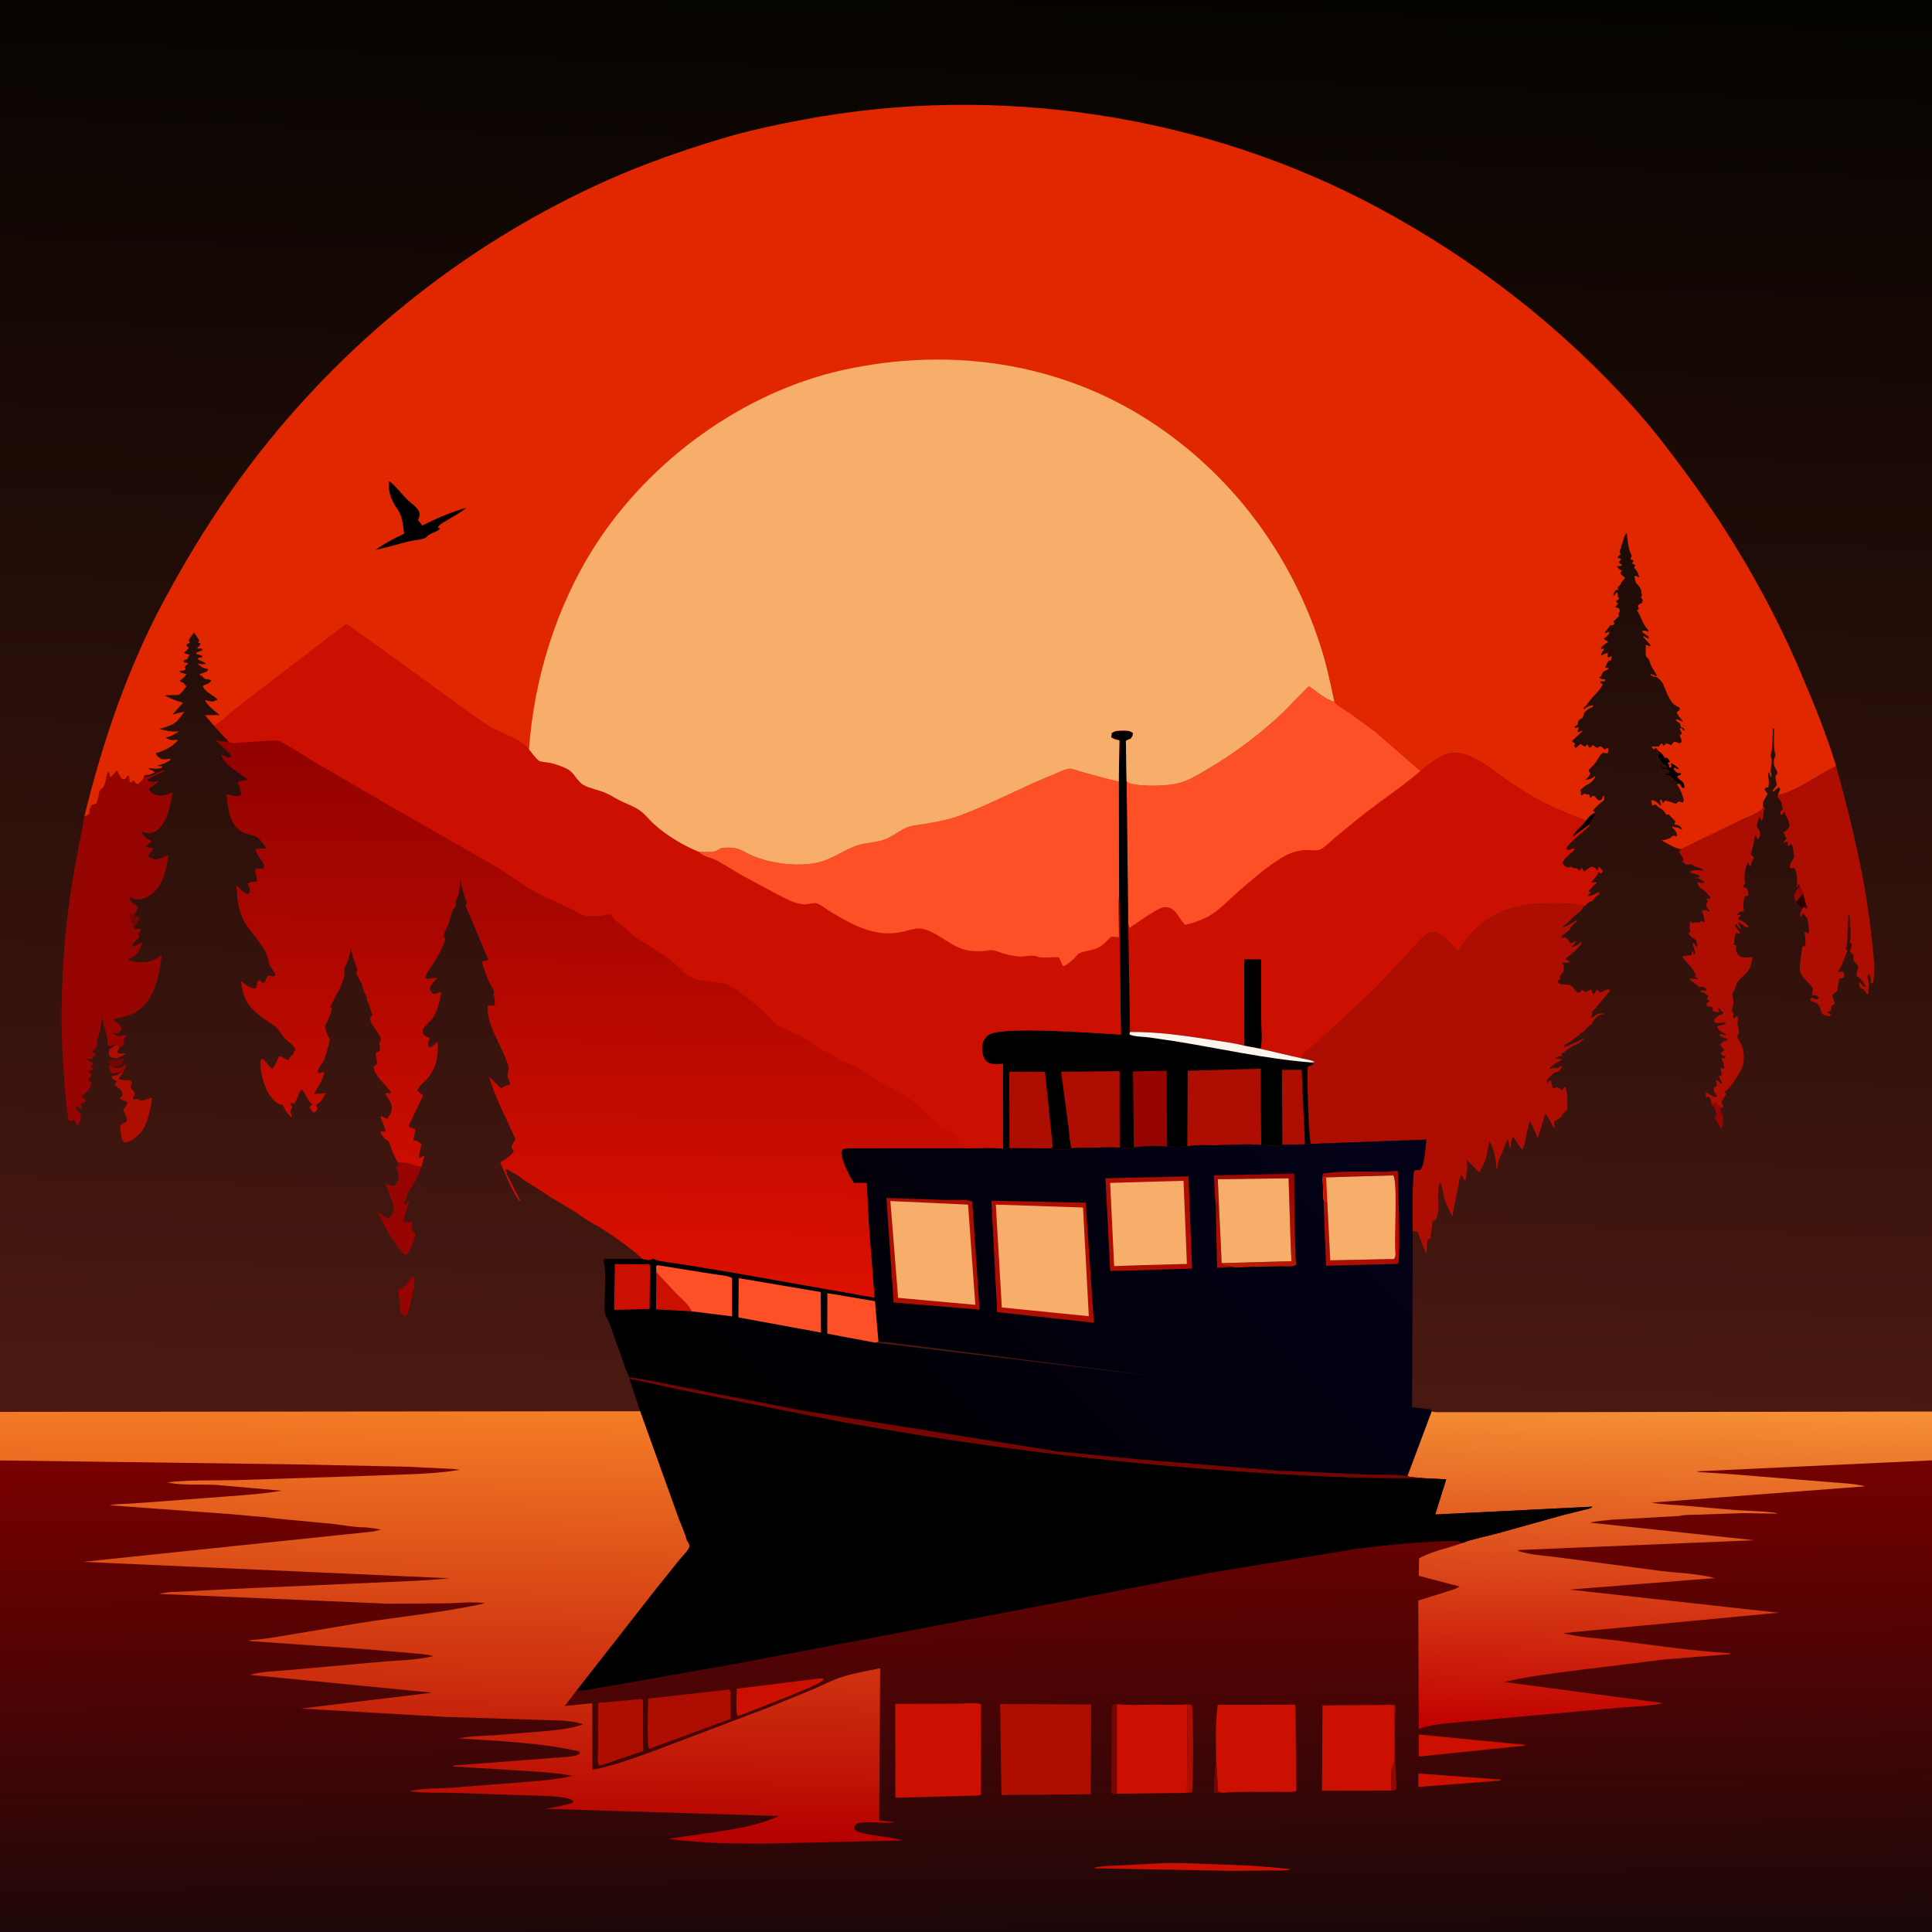 <svg version="1.1" xmlns="http://www.w3.org/2000/svg" style="display: block;" viewBox="0 0 2048 2048" width="1024" height="1024">
<rect x="0" y="0" width="2048" height="2048" fill="#808080" stroke="none"/>
<defs>
	<linearGradient id="Gradient1" gradientUnits="userSpaceOnUse" x1="1048.22" y1="-31.691" x2="998.745" y2="1527.69">
		<stop class="stop0" offset="0" stop-opacity="1" stop-color="rgb(4,3,0)"/>
		<stop class="stop1" offset="1" stop-opacity="1" stop-color="rgb(75,25,18)"/>
	</linearGradient>
	<linearGradient id="Gradient2" gradientUnits="userSpaceOnUse" x1="852.854" y1="1652.88" x2="1417.51" y2="1111.49">
		<stop class="stop0" offset="0" stop-opacity="1" stop-color="rgb(0,0,0)"/>
		<stop class="stop1" offset="1" stop-opacity="1" stop-color="rgb(2,1,25)"/>
	</linearGradient>
	<linearGradient id="Gradient3" gradientUnits="userSpaceOnUse" x1="1442.82" y1="1339.48" x2="1441.61" y2="1241.42">
		<stop class="stop0" offset="0" stop-opacity="1" stop-color="rgb(206,0,0)"/>
		<stop class="stop1" offset="1" stop-opacity="1" stop-color="rgb(163,12,4)"/>
	</linearGradient>
	<linearGradient id="Gradient4" gradientUnits="userSpaceOnUse" x1="1351.83" y1="1236.93" x2="1309.51" y2="1345.65">
		<stop class="stop0" offset="0" stop-opacity="1" stop-color="rgb(154,2,0)"/>
		<stop class="stop1" offset="1" stop-opacity="1" stop-color="rgb(191,30,4)"/>
	</linearGradient>
	<linearGradient id="Gradient5" gradientUnits="userSpaceOnUse" x1="627.597" y1="789.098" x2="620.457" y2="1370.3">
		<stop class="stop0" offset="0" stop-opacity="1" stop-color="rgb(146,2,0)"/>
		<stop class="stop1" offset="1" stop-opacity="1" stop-color="rgb(220,16,0)"/>
	</linearGradient>
	<linearGradient id="Gradient6" gradientUnits="userSpaceOnUse" x1="1020.13" y1="1534.89" x2="1026.87" y2="2060.11">
		<stop class="stop0" offset="0" stop-opacity="1" stop-color="rgb(121,0,0)"/>
		<stop class="stop1" offset="1" stop-opacity="1" stop-color="rgb(26,8,9)"/>
	</linearGradient>
	<linearGradient id="Gradient7" gradientUnits="userSpaceOnUse" x1="1763.48" y1="1836.98" x2="1771.48" y2="1489.66">
		<stop class="stop0" offset="0" stop-opacity="1" stop-color="rgb(193,0,0)"/>
		<stop class="stop1" offset="1" stop-opacity="1" stop-color="rgb(245,145,52)"/>
	</linearGradient>
	<linearGradient id="Gradient8" gradientUnits="userSpaceOnUse" x1="473.233" y1="1948.3" x2="480.867" y2="1492.7">
		<stop class="stop0" offset="0" stop-opacity="1" stop-color="rgb(181,0,0)"/>
		<stop class="stop1" offset="1" stop-opacity="1" stop-color="rgb(244,125,38)"/>
	</linearGradient>
</defs>
<path transform="translate(0,0)" fill="url(#Gradient1)" d="M 0 1371.94 L -0 -0 L 2048 0 L 2048 1363.64 L 2048 1496.28 L 2048 1548.04 L 2048 1597.14 L 2048 2048 L -0 2048 L 0 1608.03 L 0 1548.13 L -0 1496.67 L -0 1487.64 L 0 1371.94 z"/>
<path transform="translate(0,0)" fill="rgb(150,5,2)" d="M 1907.96 939.844 C 1909.73 942.356 1910.46 944.193 1911.29 947.156 L 1903.86 955.897 C 1902.18 953.252 1902.19 951.018 1902.03 948 C 1903.73 944.614 1904.93 942.19 1907.96 939.844 z"/>
<path transform="translate(0,0)" fill="rgb(116,6,3)" d="M 115.154 1128.97 L 116.887 1128.34 L 114.166 1125.5 C 116.45 1123.07 124.386 1123.34 128.218 1122.5 L 131.5 1121.78 L 130.123 1124.56 C 129.557 1125.64 129.536 1126.37 129.5 1127.55 C 126.64 1129.49 125.198 1129.99 121.762 1130.35 L 120.86 1131.95 L 115.154 1128.97 z"/>
<path transform="translate(0,0)" fill="rgb(150,5,2)" d="M 120.86 1131.95 L 122.083 1132.01 C 124.961 1132.11 128.069 1132.45 130.409 1130.41 C 131.318 1129.62 131.841 1128.74 132.5 1127.77 L 133.717 1129 C 133.279 1132.4 130.977 1135.69 129.528 1138.78 L 129.046 1136.69 C 125.081 1135.98 121.528 1138.73 117.73 1137.27 C 116.234 1134.35 115.513 1132.24 115.154 1128.97 L 120.86 1131.95 z"/>
<path transform="translate(0,0)" fill="rgb(174,14,1)" d="M 122.195 1108.16 C 124.127 1108.68 125.465 1109.07 127.066 1110.29 L 124.275 1114.5 L 125.115 1116.5 C 127.354 1117.39 128.831 1117.01 131.099 1116.55 C 132.4 1116.29 131.723 1116.18 132.995 1117 C 129.967 1119.45 127.156 1120.53 123.5 1121.82 C 120.916 1121.5 118.841 1121.26 116.5 1120 C 114.714 1116.83 115.339 1115.99 115.914 1112.5 L 122.195 1108.16 z"/>
<path transform="translate(0,0)" fill="rgb(150,5,2)" d="M 1814.93 1170.99 L 1816.5 1169.88 L 1818 1168.51 L 1819.42 1169.94 L 1824.84 1174.14 L 1823.82 1175.3 C 1823.81 1177.39 1823.81 1178.21 1824.93 1180.04 C 1825.86 1181.56 1825.9 1181.16 1826.19 1182.75 L 1826.33 1184 C 1826.54 1185.55 1826.75 1186.78 1826.54 1188.35 L 1825.3 1196.61 C 1821.82 1191.98 1818.63 1187.91 1817.27 1182.18 L 1819 1182.7 L 1819.64 1181 C 1818.77 1177.6 1818.31 1175.03 1815.99 1172.24 L 1814.93 1170.99 z"/>
<path transform="translate(0,0)" fill="rgb(150,5,2)" d="M 436.13 1353.97 L 438.701 1353.32 C 439.817 1357.46 439.144 1362.13 438.92 1366.38 C 436.948 1367.04 434.438 1392.15 430 1395.8 C 428.289 1393.56 426.372 1392.14 424.126 1390.5 C 424.231 1382.02 422.272 1373.77 422.49 1365.5 C 423.89 1365.85 425.073 1366 426.5 1366.12 C 430.675 1362.39 433.268 1358.74 436.13 1353.97 z"/>
<path transform="translate(0,0)" fill="rgb(174,14,1)" d="M 129.046 1136.69 L 129.528 1138.78 C 127.845 1140.53 126.234 1141.34 126.17 1143.85 C 129.834 1145.78 134.314 1144.42 138.473 1145.5 L 140.131 1148.5 L 138.5 1150.3 C 137.57 1154.76 142.006 1155.17 142.896 1159.17 C 143.187 1160.48 141.308 1162.77 140.62 1163.93 C 142.416 1167.29 143.764 1164.28 146.5 1165.18 C 147.616 1165.55 148.5 1166.41 149.5 1167.03 L 161.305 1163.55 C 159.16 1176.42 156.68 1194.45 146.252 1203.42 C 142.358 1206.76 137.37 1211.35 132 1211.01 C 129.451 1208.72 129.074 1207.42 128.5 1204.05 C 128.304 1202.9 127.044 1193.37 127.324 1192.97 C 128.591 1191.16 132.812 1190.49 134.638 1188 C 134.478 1183.62 132.431 1180.31 130.473 1176.5 C 131.987 1174.58 134.345 1172.25 134.935 1169.86 C 135.766 1166.49 128.736 1166.82 127.094 1164.5 L 129.755 1160.82 C 130.395 1155.04 124.745 1153.6 121.5 1149.54 C 122.703 1148.3 123.031 1147.8 123.77 1146.14 L 121 1144.71 C 119.32 1143.44 118.73 1142.66 118.5 1140.64 C 122.543 1140.57 124.641 1139.63 128.009 1137.4 L 129.046 1136.69 z"/>
<path transform="translate(0,0)" fill="rgb(150,5,2)" d="M 422.115 1232.68 C 425.583 1232.41 428.662 1232.2 432.1 1232.98 C 437.406 1234.18 441.042 1236.79 446.786 1236.71 C 444.772 1242.21 442.623 1247.87 439.778 1253 C 437.013 1257.99 432.508 1262.63 431.244 1268.25 C 430.697 1270.68 429.789 1272.7 428.724 1274.96 C 427.982 1276.53 428.11 1275.61 428.696 1277.64 L 432.341 1273.36 L 433.817 1274.5 C 430.487 1281.12 429.434 1288.38 427.642 1295.52 C 430.423 1295.71 433.226 1295.37 436 1295.16 L 437.123 1296.5 L 436.143 1303 C 436.986 1304.53 437.469 1305.13 438.951 1306.17 L 440.232 1307 C 440.569 1312.23 436.493 1320.63 434.218 1325.5 C 433.07 1327.96 432.594 1329.27 430 1330.21 C 426.03 1328.83 423.273 1324.42 420.933 1321.06 C 412.736 1309.29 406.105 1296.87 399.733 1284.04 C 403.277 1286.6 407.613 1290.67 412 1291.25 C 413.873 1289.9 415.22 1288.05 416.179 1285.96 C 417.95 1282.09 417.036 1277.56 415.665 1273.73 L 408.667 1254.67 C 411.633 1255.84 414.521 1257.2 417.724 1257.5 L 422.5 1251.11 L 422.315 1248.79 C 422.139 1244.45 422.334 1241.84 419.954 1238.01 L 419.42 1237.2 L 420.813 1236.35 L 422.5 1236.68 L 422.115 1232.68 z"/>
<path transform="translate(0,0)" fill="rgb(174,14,1)" d="M 1869.1 855.718 L 1871.07 856.542 C 1869.95 858.045 1869.5 858.059 1869.54 859.944 C 1869.61 862.788 1868.91 867.515 1867.44 869.955 L 1865.5 866.535 L 1864.24 867.026 L 1862.17 876.5 L 1863.27 877.552 C 1864.91 879.268 1865.63 882.169 1865.64 884.5 C 1865.66 887.035 1864.8 888.053 1863 889.623 C 1861.73 888.115 1861.85 887.414 1861.5 885.523 L 1860.31 886.012 C 1859.01 892.462 1858.26 898.842 1855.85 905 C 1856.9 908.226 1860.38 907.575 1858.64 910.651 L 1857.78 911.945 C 1856.62 913.852 1856.42 915.337 1856.02 917.5 L 1855 918.286 C 1854.16 916.658 1853.86 915.763 1853.5 914.028 C 1850.15 917.389 1849.26 926.186 1849.28 931 L 1849.95 936.5 L 1847.92 939 L 1848.5 940.799 L 1851.5 941.511 C 1853.11 944.284 1853.25 946.401 1853.45 949.5 L 1850 949.984 C 1848.12 952.586 1847.7 960.572 1848.32 963.711 L 1848.91 965.5 C 1846.81 966.679 1846.2 965.923 1844.31 966.5 C 1843.69 966.69 1841.77 968.932 1841.18 969.5 C 1843.31 971.084 1843.73 968.291 1845.16 971 C 1843.25 972.372 1843.03 972.158 1842.16 974.5 C 1847.18 976.694 1849.55 977.276 1853.3 981.5 L 1852.5 983.279 C 1848.97 982.825 1846.85 979.186 1843.5 977.807 L 1842.32 978.765 L 1842.84 979.506 C 1844.03 981.215 1845.05 982.58 1845.5 984.659 C 1843.64 984.065 1843.2 983.695 1842.15 982 L 1840.94 979.347 L 1839.21 980.5 C 1840.2 984.308 1843.61 985.964 1844.28 989.5 L 1843 990.252 L 1841 988.957 L 1839.15 990.5 C 1838.97 993.538 1838.26 996.766 1838.5 999.742 L 1837.36 1001 C 1838.65 1001.9 1839.14 1001.97 1840.64 1002.23 L 1840.24 1004.15 C 1839.86 1007.6 1840.74 1009.87 1842.98 1012.5 C 1845.68 1015.67 1849.72 1014.95 1853.5 1014.84 L 1857.76 1014.45 C 1856.92 1019.03 1856.2 1024.18 1853.69 1028.18 C 1849.68 1034.59 1841.75 1037.98 1839.95 1045.5 C 1839.25 1048.41 1838.22 1050.54 1836.47 1052.95 C 1836.94 1058.64 1838.68 1066.08 1835.33 1071 C 1836.01 1072 1836.94 1072.87 1837.36 1074 C 1838.21 1076.28 1835.73 1077.24 1838 1079.61 L 1841.5 1077.1 C 1843.51 1080.41 1840.8 1084.27 1842.29 1087.62 C 1843.41 1090.12 1843.26 1092.82 1843.32 1095.5 C 1842.14 1097.26 1841.48 1097.36 1841.85 1099.58 C 1842.19 1101.55 1843.03 1102.67 1844.15 1104.27 C 1848.69 1110.76 1849.35 1120.32 1847.93 1128 C 1846.89 1133.62 1834.91 1152.91 1830.16 1155.92 L 1828.5 1156.9 C 1828.99 1158.87 1828.62 1157.81 1829.76 1160 L 1824.75 1168 L 1826.9 1173 C 1826.23 1173.4 1825.57 1173.87 1824.84 1174.14 L 1819.42 1169.94 L 1818 1168.51 L 1816.5 1169.88 L 1814.93 1170.99 L 1814.57 1170.37 L 1813.85 1167.5 C 1813.1 1164.99 1812.89 1163.26 1810.5 1162.09 L 1809.58 1163.5 L 1808.5 1163.65 L 1808.06 1158.5 L 1809.67 1158.5 C 1812.85 1160.75 1815.22 1162.06 1819 1163.05 L 1820.08 1161.5 L 1819.12 1160.44 C 1816.86 1157.7 1816.53 1155.99 1816.81 1152.5 L 1819.5 1151.53 C 1819.9 1149.75 1819.92 1148.94 1819.51 1147.09 L 1819.1 1145.5 L 1820.5 1145.11 L 1824.5 1148.8 L 1825.58 1148 C 1824.32 1145.52 1823.01 1143.14 1822.13 1140.5 L 1824.9 1139.82 C 1825.28 1138.3 1825.35 1138.83 1824.99 1137.47 C 1824.4 1135.24 1823.75 1134 1824.5 1131.67 L 1826.5 1132.79 L 1828 1132 L 1827.5 1129.84 C 1827.22 1126.98 1826.95 1126.18 1825.35 1123.78 L 1824.83 1123 L 1825.5 1121.11 L 1827.5 1121.85 L 1829.5 1120.92 L 1828.66 1119.5 C 1826.62 1119.18 1826.21 1119.13 1824.5 1117.82 C 1824.98 1114.89 1825.78 1114.69 1827.95 1112.76 C 1825.92 1111.21 1824.96 1109.6 1823.57 1107.5 C 1824.43 1106.5 1825.12 1105.31 1826.16 1104.5 C 1828.29 1102.83 1830.2 1104.46 1831.77 1101.5 C 1828.77 1100.13 1824.46 1099.73 1822.46 1097.01 C 1824.93 1095.64 1827.16 1096.95 1829.83 1097.62 C 1827.14 1093.41 1822.38 1094.49 1820.08 1088.5 C 1823.29 1085.76 1826.7 1087.34 1829.65 1085.04 L 1827.87 1083.85 C 1824.75 1084.07 1820.23 1084.96 1817.42 1083.58 L 1817.17 1080.5 C 1820.12 1077.5 1822.01 1075.98 1826.16 1075.09 L 1826.68 1073.17 L 1824.5 1071.78 C 1823.8 1070.34 1823.18 1069.52 1822 1068.43 L 1820.99 1069.5 L 1822.5 1072.18 L 1821.5 1073.1 C 1818.15 1072.91 1817.73 1073.06 1815.13 1071 L 1815.9 1069 L 1814.99 1067.26 C 1812.56 1067.25 1811.22 1067.17 1809.06 1066 L 1809.16 1063.5 C 1810.61 1062.67 1811.36 1062.27 1812.42 1060.95 L 1811 1060.01 L 1809.23 1059 L 1810.99 1056 C 1809.25 1054.42 1807.6 1052.61 1805.22 1052.14 C 1803.2 1051.75 1804.62 1052.3 1802.35 1050.98 L 1803 1049.86 L 1808 1050.23 L 1808.96 1049 L 1807.5 1046.93 C 1805.69 1046.1 1805.08 1045.97 1803.02 1046.27 L 1801.35 1046.58 C 1798.26 1043.58 1795.11 1041.24 1791.5 1038.89 L 1791.5 1037.29 L 1799.8 1037.73 C 1798.81 1035.96 1798.33 1036.21 1796.5 1035.54 L 1797.5 1033.96 C 1795.32 1027.5 1790.3 1022.53 1785.85 1017.57 C 1784.7 1016.28 1784.17 1015.57 1783.3 1014 C 1786.65 1012.31 1791.32 1013.94 1793.75 1011.42 L 1793.34 1009.17 L 1795.35 1008.5 L 1794.74 1011 L 1796 1011.65 L 1797.13 1010 L 1794.14 1000.5 L 1795.5 999.767 L 1798.26 1003.5 L 1799.71 1003 C 1799.01 1001.26 1798.46 999.788 1798.19 997.914 L 1798.03 996.5 C 1794.83 995.068 1791.59 992.503 1789.79 989.5 L 1791.9 987.5 C 1790.74 984.336 1791.11 981.296 1791.28 978 L 1792.5 977.069 L 1794.19 978.5 L 1796.03 978 C 1798.62 977.177 1797.86 978.174 1800 978.119 C 1800.81 978.099 1803.14 976.679 1804 976.285 L 1806.06 977.5 L 1807.14 977 L 1806.5 974.93 C 1806.2 972.918 1806.38 971.732 1805.57 969.748 L 1803.87 965.5 L 1808.5 964.581 L 1809.87 965.5 L 1811.5 966.68 L 1811.91 965 C 1809.99 962.973 1809.26 961.668 1808.44 959 L 1810.48 955.5 L 1809.08 953.5 L 1810 952.253 L 1812.5 952.928 L 1813.16 951.5 L 1809.83 947.5 C 1807.6 944.792 1805.94 943.246 1802.8 941.568 C 1801.13 940.676 1800.23 938.16 1799.28 936.5 L 1800 935.123 C 1802.43 936.215 1803.91 936.03 1806.5 935.843 L 1806.44 934.656 L 1800.73 931.392 L 1799.5 930.518 L 1797.5 931.408 L 1796.4 930.5 C 1798.14 930.416 1799.78 930.235 1801.5 929.921 L 1801.76 928.5 C 1799.58 927.259 1798.07 926.421 1795.55 926.099 C 1793.88 925.884 1792.95 925.72 1791.5 924.733 L 1792.5 923.235 C 1796.65 922.38 1799.85 921.838 1804.04 922.751 L 1805 922.981 L 1805.17 921.922 C 1801.87 919.134 1797.73 919.895 1794.65 917.239 C 1791.96 914.922 1789.48 917.409 1787 916.229 C 1784.99 915.27 1785.74 914.028 1782.79 913.5 L 1784.5 912.223 C 1784.3 907.601 1781.4 906.827 1779.91 903 L 1781.9 900.163 L 1845.8 869.159 C 1852.71 865.692 1865.05 862.317 1869.1 855.718 z"/>
<path transform="translate(0,0)" fill="rgb(174,14,1)" d="M 1946.33 812.015 C 1962.81 872.053 1977.52 932.214 1984.04 994.296 C 1985.73 1010.32 1988.01 1025.68 1985.68 1041.76 L 1984.24 1042.5 L 1982.85 1041 L 1983.2 1039.8 C 1983.58 1037.39 1982.6 1035.42 1981.74 1033.23 L 1980.41 1032.5 C 1979.13 1035.82 1979.84 1037.61 1980.94 1040.93 C 1982.07 1044.33 1980.08 1049.67 1980.5 1053.51 L 1979.11 1053.84 L 1978.46 1052.83 C 1976.47 1049.81 1975.88 1048.48 1972.32 1047.5 C 1971.09 1044.59 1970.14 1043.75 1971.16 1040.68 L 1975.5 1045.87 L 1977.56 1045.5 C 1977.46 1043.36 1972.38 1037.8 1970.5 1036.16 C 1969.68 1035.45 1968.69 1034.99 1967.74 1034.5 C 1968.11 1030.32 1970.17 1027.02 1969.5 1023.37 C 1967.48 1021.19 1964.51 1019 1964.65 1015.82 L 1964.95 1012.5 L 1960.76 1008.5 C 1961.76 1005.16 1963.65 1003.63 1962.5 1000.12 L 1960.83 999 L 1961.15 997.317 C 1962.51 989.321 1961.05 978.406 1960.5 970.243 L 1959.43 969.101 L 1958.07 998.512 C 1958.01 1000.95 1957.08 1003.47 1956.41 1005.8 L 1958.4 1007.5 C 1955.2 1015.05 1953.27 1022.71 1948.59 1029.5 L 1949.76 1030.5 L 1953.11 1029.62 C 1954.76 1031.72 1954.92 1032.86 1955.09 1035.5 C 1953.27 1036.73 1952.16 1036.99 1950.07 1037.5 C 1949.1 1039.18 1948.91 1040.07 1948.92 1042.01 C 1948.09 1044.75 1948.03 1047.18 1947.99 1050 C 1946.31 1051.63 1944.38 1052.94 1942.5 1054.33 C 1942.68 1056.84 1942.83 1058.41 1944.03 1060.67 C 1945 1062.5 1944.73 1062.51 1944.51 1064.5 L 1941.44 1066.44 L 1940.85 1070.41 L 1940.78 1071.5 C 1938.36 1071.88 1939.47 1071.4 1937.48 1073 C 1938.7 1074.27 1938.14 1073.96 1939.67 1074.6 L 1940.72 1075.01 L 1940 1077.03 C 1927.04 1077.08 1932.84 1069.79 1926.05 1063.5 C 1925.03 1062.55 1921.09 1061.89 1919.5 1060.9 L 1919.09 1059 L 1920.5 1057.58 C 1922.7 1058.54 1924.61 1059.71 1927.06 1059.14 L 1927.82 1057.5 L 1926.56 1055.5 C 1924.49 1055.34 1922.7 1055.05 1920.7 1054.5 L 1921.84 1048 C 1919.16 1042.95 1914.2 1039.76 1910.91 1035.15 C 1907.42 1030.26 1907.27 1025.74 1908.36 1019.94 L 1910.48 1003.5 L 1913 1002.92 C 1914.98 999.9 1913.28 992.213 1912.94 988.5 L 1914.09 987.582 L 1916 989.723 L 1917.87 988.5 L 1916.24 974 C 1914.98 972.712 1913.88 971.448 1912.86 969.972 L 1911.85 968.5 L 1910.5 968.918 L 1909.69 971.836 L 1908.5 971.88 C 1907.64 968.566 1908.84 967.016 1910.04 963.873 C 1909.33 960.461 1905.7 959.538 1903.86 955.897 L 1911.29 947.156 C 1910.46 944.193 1909.73 942.356 1907.96 939.844 C 1907.48 937.621 1907.94 938.666 1906.5 936.743 L 1905 940.179 L 1904.25 939.5 C 1904.62 938.729 1904.8 938.446 1904.95 937.5 C 1905.6 933.343 1904.64 923.39 1902 920.151 L 1898.5 920.365 L 1897.13 918.5 C 1897.59 915.14 1899.91 912.102 1901.67 909.241 C 1901.69 905.029 1901.22 897.429 1898.5 894.33 L 1895.53 897.5 L 1894.82 892.206 C 1891.77 891.971 1892.89 893.5 1890.59 893.5 C 1891.13 891.96 1891.55 891.357 1892.72 890.125 L 1893.85 889 L 1890.41 882.312 C 1894.24 880.756 1894.64 879.363 1896.9 876 C 1897.03 870.065 1893.76 867.207 1891.98 861.824 L 1891.53 860.397 L 1888.93 863.784 L 1887.43 863.601 L 1887.24 860.5 L 1889.84 857.952 L 1889.5 856.013 C 1888.7 851.244 1887.85 848.234 1884.27 844.974 L 1884.81 841.853 L 1886.03 842.619 C 1907.61 836.658 1926.39 821.722 1946.33 812.015 z"/>
<path transform="translate(0,0)" fill="rgb(44,0,0)" d="M 1903.86 955.897 L 1911.29 947.156 L 1915.62 962.233 L 1915 963.324 C 1913.63 962.198 1913.59 961.839 1911.75 961.667 L 1910.04 963.873 C 1909.33 960.461 1905.7 959.538 1903.86 955.897 z"/>
<path transform="translate(0,0)" fill="rgb(150,5,2)" d="M 152.948 821.96 L 154.079 823.554 C 157.657 822.848 161.687 822.633 164.594 820.353 C 167.814 817.827 172.896 817.018 176.907 816.473 C 171.847 819.085 159.711 823.171 156.442 827 C 158.384 828.618 160.416 829.062 163 828.903 C 164.484 828.812 166.115 828.165 167.5 827.713 L 167.793 828.844 C 164.768 831.441 161.742 833.329 158.273 835.283 C 158.258 836.721 157.843 837.403 158.909 838.464 C 162.811 842.347 165.948 843.361 171.458 843.294 C 175.682 843.243 179.111 841.586 182.927 839.922 C 180.946 853.385 177.295 872.697 165.5 880.936 C 162.52 883.018 158.011 883.563 154.5 882.826 C 153.064 882.525 151.793 881.827 150.5 881.171 C 150.5 883.845 151.545 885.154 153.5 887.058 C 155.459 888.965 158.25 890.326 160.695 891.5 C 159.522 894.113 156.316 895.337 153.978 897 L 155 898.196 L 161.109 898.5 L 161.77 900.5 C 160.014 902.94 158.286 905.015 157.292 907.88 C 160.287 909.564 164.112 911.85 167.549 910.825 L 178.599 906.259 C 176.056 921.811 173.379 938.912 159.5 948.666 C 154.58 952.124 148.613 954.596 142.578 952.92 C 140.792 952.424 139.145 951.574 137.5 950.743 C 137.5 953.037 138.011 954.707 139.565 956.5 C 140.475 957.55 141.874 958.268 143 959.06 L 146.26 961.5 C 145.853 965.046 143.994 966.942 141.829 969.591 L 142.417 970.319 C 143.859 971.691 145.853 972.008 147.72 972.5 C 147.766 976.339 145.247 978.29 143.266 981.473 L 141.102 981.857 L 142.5 985.045 C 144.965 984.76 147.227 984.148 149.59 985.029 C 148.782 987.252 147.902 988.333 146.237 990 L 147.687 993 C 146.538 994.777 145.613 995.816 143.935 997.044 C 141.9 998.532 141.243 999.761 140.143 1002 L 141 1003.79 L 150.852 998.869 C 148.48 1005.92 145.904 1012.56 138.5 1015.78 C 137.264 1016.32 137.308 1016.26 136.198 1016.5 L 136.5 1017.92 C 146.062 1020.46 156.486 1021.62 165.381 1016.35 L 167.893 1014.77 L 171.436 1012.57 C 168.892 1032.73 164.576 1057.66 147.133 1070.78 C 139.277 1076.69 129.592 1078.08 120.297 1080.32 C 121.308 1082.37 120.489 1081.41 122.474 1082.57 C 125.21 1084.17 127.105 1087.04 129.021 1089.5 C 128.397 1092.38 127.442 1093.07 125.5 1095.22 C 123.435 1095.62 122.464 1095.38 120.5 1094.67 L 120.5 1096.14 C 124.449 1098.47 125.54 1098.63 129.92 1097.6 C 131.234 1097.29 132.34 1097.21 133.685 1097.28 C 133.368 1100.18 130.532 1101.21 131.262 1103.78 C 131.823 1105.76 131.695 1105 131.27 1107.2 L 127.066 1110.29 C 125.465 1109.07 124.127 1108.68 122.195 1108.16 C 119.238 1106.87 117.612 1109.85 114.222 1107.98 C 114.372 1098.7 109.988 1087.66 107.974 1078.47 C 107.143 1084.71 106.363 1094.16 103.878 1099.71 C 102.593 1102.58 102.861 1105.88 102.747 1109 C 101.543 1110.83 100.853 1111.98 98.993 1113.23 L 97.767 1113.95 C 98.204 1116.55 99.889 1115.45 101.797 1117.5 C 99.405 1119.42 98.639 1119.71 97.675 1122.71 L 92.5 1122.18 L 93.011 1123.77 C 95.386 1124.91 97.601 1125.67 99.048 1128 L 97.071 1129.29 C 95.548 1132.38 98.002 1130.46 98.947 1133.5 L 94.5 1135.27 L 94.098 1137 L 97.838 1139.5 C 96.18 1141.28 94.734 1142.92 93.374 1144.95 L 96.86 1147.5 L 96.703 1148.91 C 95.928 1153.93 92.165 1157.46 88.341 1160.38 L 87.21 1161.21 C 87.133 1164.87 90.017 1163.44 90.967 1167 L 89.889 1168.5 C 88.002 1168.89 87.061 1169.31 85.547 1170.5 L 86.709 1175.5 L 85 1175.86 C 83.879 1173.95 83.276 1173.33 81.261 1172.39 L 80.145 1174 C 81.287 1176.06 82.367 1178.6 84.293 1180.02 C 85.505 1180.92 85.372 1181.07 85.932 1182.5 C 85.434 1186.15 84.74 1189.13 83.24 1192.5 C 79.975 1192.54 80.795 1188.62 77.5 1186.96 L 74 1188.75 L 72.645 1187.07 C 70.017 1172.67 69.279 1157.94 68.065 1143.38 C 62.028 1070.94 66.099 998.189 77.995 926.5 L 89.493 865.186 C 91.821 864.822 92.586 864.229 94.5 862.944 L 95.225 857.847 C 96.595 851.644 98.485 853.95 102.392 851.5 C 103.434 848.061 104.44 844.702 105.006 841.145 C 105.408 838.611 105.521 837.863 107.722 836.261 C 113.491 832.065 111.191 821.435 115.5 817.872 L 116.382 822.918 L 117.692 823.669 L 124.068 816.782 C 125.632 820.197 126.939 823.21 129.5 825.993 L 132.5 825.998 L 135.17 822.5 L 136.874 822.5 C 137.015 825.662 136.666 827.347 138.5 829.983 C 139.507 828.9 140.419 828.134 141.663 827.335 C 143.191 829.404 143.455 830.662 146.065 831.277 C 147.79 829.78 151.035 827.606 151.855 825.488 L 152.948 821.96 z"/>
<path transform="translate(0,0)" fill="rgb(116,6,3)" d="M 141.102 981.857 L 140.546 979.084 C 138.852 975.819 139.631 978.944 138.962 976.375 C 138.423 974.306 138.097 972.403 137.191 970.438 L 136.51 969 L 138 967.51 L 141.829 969.591 L 142.417 970.319 C 143.859 971.691 145.853 972.008 147.72 972.5 C 147.766 976.339 145.247 978.29 143.266 981.473 L 141.102 981.857 z"/>
<path transform="translate(0,0)" fill="rgb(174,14,1)" d="M 1379.68 1121.87 C 1380.21 1120.14 1380.51 1118.92 1381.69 1117.5 C 1386.18 1112.07 1394.11 1106.99 1399.46 1102.1 L 1458.24 1047.34 L 1494.11 1009.02 C 1499.5 1003.23 1505.32 995.722 1511.63 990.986 C 1513.58 989.527 1516.04 988.372 1518.5 988.224 C 1527.59 987.678 1539.1 1002.29 1545.75 1007.98 C 1555.24 993.118 1566.17 980.711 1581.58 971.742 C 1602.16 959.773 1624.23 957.518 1647.6 957.55 C 1658.16 957.565 1668.65 957.743 1678.94 960.465 L 1678.15 962.051 C 1676.53 965.203 1674.82 966.683 1671.98 968.67 C 1666.74 972.331 1663.36 977.461 1657.96 981.117 C 1656.66 981.993 1657.1 981.5 1656.44 982.723 C 1661.7 981.969 1666.66 977.705 1671.5 975.48 L 1671.97 976.749 L 1671 977.369 C 1667.29 979.791 1666.09 981.379 1663.89 985.014 C 1662.22 987.774 1657.41 990.008 1654.98 993 L 1656 994.42 L 1659.1 993.545 C 1661.78 995.487 1663.07 996.6 1664.3 999.71 C 1667.11 999.857 1667.81 997.949 1670.67 998.059 C 1669.41 1000.14 1668 1001.39 1666.22 1003 L 1667 1004.02 C 1670.63 1002.67 1673.28 1001.6 1675.71 998.407 L 1676.5 999.899 C 1673.79 1004.38 1669.02 1008.62 1665 1011.98 C 1664.13 1012.71 1660.76 1014.68 1660.34 1015.5 C 1660.02 1016.13 1660.37 1016.91 1660.39 1017.62 L 1663.51 1018.5 L 1663.5 1020.3 L 1661.99 1020.27 C 1660.76 1020.26 1659.55 1020.71 1658.32 1020.66 L 1656.5 1020.14 C 1656.02 1023.21 1657.38 1021.89 1657.73 1024 C 1657.98 1025.46 1657.16 1028.81 1657.12 1030.5 L 1656.23 1031.2 C 1655.04 1032.22 1654.46 1033.17 1653.69 1034.5 L 1653.78 1037.8 L 1650.68 1040.5 C 1652.45 1042.73 1654.12 1043.27 1656.95 1043.6 C 1658.91 1043.83 1663.63 1043.71 1665.29 1044.7 C 1668.26 1046.46 1671.65 1055.09 1675.18 1051.5 C 1675.67 1051 1676.17 1049.96 1676.5 1049.33 C 1678.36 1049.82 1679.39 1050.45 1681 1051.46 L 1686.5 1049.01 C 1688.47 1050.92 1687.66 1053.95 1689.79 1054 L 1692.5 1049.12 C 1694.28 1049.97 1695.09 1050.69 1696.5 1052.03 C 1699.47 1051.17 1703.35 1048.07 1706.09 1048.97 L 1706.37 1050.5 L 1690.6 1069.51 C 1689.63 1070.73 1688.6 1071.56 1687.37 1072.5 C 1688.28 1075.59 1687.68 1076 1686.45 1078.86 C 1688.31 1078.43 1688.61 1078.1 1690.11 1077.01 C 1693.68 1074.43 1696.09 1073.86 1700.45 1074.5 C 1698.56 1076.12 1698.9 1075.08 1696.89 1075.6 C 1692.92 1076.64 1688.51 1081.71 1687.34 1085.5 L 1686.33 1086.22 C 1683.15 1088.52 1680.86 1090.7 1678.5 1093.83 C 1676.5 1094.41 1676.56 1094.11 1675.18 1095.83 C 1672.78 1098.84 1668.88 1100.46 1665.99 1103.06 C 1664.21 1104.66 1662.66 1105.47 1660.49 1106.42 C 1659.01 1107.08 1659.62 1106.79 1657.9 1108 L 1658.5 1109.78 C 1666.62 1107.3 1672.55 1103.78 1679.96 1099.96 C 1676.49 1103.58 1674.33 1106.48 1669.39 1107.74 C 1665.67 1108.69 1661.03 1113.53 1657.5 1115.62 L 1655.31 1117.01 L 1655.5 1119.52 C 1652.47 1119.93 1650.67 1119.67 1648.39 1121.78 C 1651.08 1123.33 1654.56 1121.11 1655.5 1123.71 C 1651.63 1125.98 1645.01 1128.97 1642.52 1132.5 L 1644 1133.03 C 1647.71 1131.18 1646.67 1132.48 1650.03 1132.41 C 1652.36 1132.37 1653.49 1129.78 1656.3 1130.5 C 1654.78 1132.5 1653.45 1134.46 1651.5 1136.06 L 1650.55 1136.13 C 1646.3 1136.92 1642.95 1141.44 1640.16 1144.5 L 1639.74 1147 L 1640.75 1147.72 L 1643 1145.27 L 1644.24 1146 C 1644.84 1149.19 1644.75 1151.83 1647 1154.24 L 1650.5 1152.23 C 1652.64 1153.03 1653.85 1154.3 1655.5 1155.82 L 1659 1151.8 C 1661.76 1155.3 1661.62 1171.68 1661.32 1176.5 L 1660.45 1177.14 C 1657.86 1179.1 1657.5 1179.8 1655.94 1182.55 C 1654.62 1184.89 1650.29 1187.05 1648.02 1188.5 C 1646.74 1191.25 1647.53 1192.59 1648.14 1195.5 L 1647.25 1195.5 C 1643.98 1191.02 1641.69 1184.39 1638.21 1180.5 L 1629.97 1206.65 C 1627.41 1200.55 1625.1 1193.64 1621.67 1188.03 L 1619.56 1196.31 C 1617.2 1203.92 1617.21 1211.03 1613.91 1218.67 C 1609.85 1214.22 1607.47 1210.26 1604.35 1205.17 C 1601.47 1208.91 1601.57 1211.96 1601.39 1216.5 L 1600.45 1216.86 L 1598.46 1207.5 C 1595.32 1211.99 1594.23 1217.05 1592.22 1222 C 1589.63 1228.36 1587.36 1231.29 1587.5 1238.51 L 1586.26 1238.5 C 1585.82 1227.7 1583.62 1219.26 1578.99 1209.49 C 1577.15 1215.83 1576.7 1222.96 1574.74 1229 C 1573.19 1233.77 1570.27 1238.41 1568.16 1242.99 L 1555.02 1229.53 C 1555.81 1237.1 1554.92 1243.31 1553.5 1250.73 L 1552.28 1250.84 C 1551.27 1248.88 1550.41 1247.02 1549 1245.3 C 1546.68 1249.22 1546.44 1255.03 1545.47 1259.5 C 1543.26 1269.7 1541.12 1279.49 1539.72 1289.85 C 1536.5 1283.74 1533.55 1277.84 1531.38 1271.26 C 1529.74 1266.31 1529.16 1257.6 1526.39 1253.5 C 1521.39 1264.81 1528.54 1284.11 1521 1293.91 L 1518.84 1293.68 C 1518.33 1296.13 1518 1298.33 1517.9 1300.84 C 1517.28 1304.81 1516.5 1308.79 1516.5 1312.82 L 1514.99 1313.16 L 1513.73 1313.71 C 1512.07 1318.47 1512.7 1324.78 1512.01 1329.85 L 1502.5 1305.28 L 1497.61 1305.16 C 1497.35 1297.57 1496.86 1244.23 1499.3 1240.5 L 1505.5 1240.01 C 1510 1235.94 1511.08 1214.84 1511.99 1208.02 L 1389.83 1212.56 L 1389.33 1211.81 C 1387.71 1208.56 1384.69 1134.95 1386.5 1130.65 C 1388.72 1129.88 1390.96 1129.4 1392.5 1127.51 L 1389.84 1126.25 L 1393.78 1125.74 C 1389.79 1123.5 1384.16 1122.88 1379.68 1121.87 z"/>
<path transform="translate(0,0)" fill="rgb(203,15,0)" d="M 1194.24 828.009 L 1195.16 829.041 C 1198.99 832.444 1216.12 832.923 1222 832.852 C 1231.57 832.737 1242.34 832.266 1251.6 829.555 C 1261.89 826.54 1271.89 820.144 1281.08 814.731 C 1309.97 797.722 1336.35 777.536 1360.77 754.531 L 1387.31 727.326 C 1394.57 732.015 1405.12 741.377 1413.2 743.407 L 1414.43 743.683 C 1418.83 749.059 1426.08 752.514 1431.81 756.473 L 1458.1 775.755 L 1505.78 817.215 C 1516.2 808.895 1530.27 796.748 1544.45 798.083 C 1562.59 799.791 1579.71 814.374 1594.12 824.5 C 1604.85 832.038 1615.87 839.414 1627.28 845.883 C 1644.47 855.631 1662.8 862.676 1681.16 869.774 C 1683.8 866.629 1685.98 863.284 1689.99 861.926 L 1691.5 863.525 L 1688.54 867.775 C 1687.59 869.083 1687.19 870.241 1686.5 871.668 L 1685.41 873.578 L 1685.05 874.619 C 1683.66 877.45 1680.03 879.832 1677.67 881.884 C 1671.69 887.08 1664.44 892.815 1660.1 899.5 L 1662 901.049 C 1664.24 900.668 1665.95 900.212 1668 899.226 L 1668.95 900.5 C 1667.86 902.312 1666.65 903.231 1665.04 904.553 C 1662.24 906.849 1656.88 911.36 1656.28 915 C 1658.16 917.302 1658.92 919.064 1662.12 919.5 C 1663.81 919.732 1663.6 919.529 1665 918.638 L 1666.26 919.373 C 1668.3 920.402 1669.58 920.397 1671.8 920.5 L 1674 922.945 C 1675.1 921.955 1676.05 920.959 1677 919.824 L 1679 923.781 C 1681.36 922.746 1686.08 918.103 1688.14 918.788 C 1690.48 919.561 1691.84 921.184 1693.5 922.9 C 1694.54 921.149 1694.46 920.481 1694.53 918.5 L 1699.14 923 L 1698.5 925.07 L 1696.5 925.917 L 1694.38 924.154 L 1693.75 926.065 C 1692.36 929.995 1688.84 931.942 1686.94 935.5 L 1692.5 935.026 L 1692.31 936.194 L 1691.4 936.839 C 1689 938.572 1688.49 939.653 1686.73 941.714 L 1683.96 944 L 1684.5 945.224 L 1686.68 945.216 C 1685.46 946.731 1684.27 948.159 1682.86 949.5 C 1686.75 950.411 1691.09 947.576 1694.5 945.64 L 1695.58 947 C 1692.9 950.432 1689.29 951.202 1688 955.125 C 1684.12 955.625 1683.18 957.227 1680.53 959.997 L 1678.94 960.465 C 1668.65 957.743 1658.16 957.565 1647.6 957.55 C 1624.23 957.518 1602.16 959.773 1581.58 971.742 C 1566.17 980.711 1555.24 993.118 1545.75 1007.98 C 1539.1 1002.29 1527.59 987.678 1518.5 988.224 C 1516.04 988.372 1513.58 989.527 1511.63 990.986 C 1505.32 995.722 1499.5 1003.23 1494.11 1009.02 L 1458.24 1047.34 L 1399.46 1102.1 C 1394.11 1106.99 1386.18 1112.07 1381.69 1117.5 C 1380.51 1118.92 1380.21 1120.14 1379.68 1121.87 C 1384.16 1122.88 1389.79 1123.5 1393.78 1125.74 L 1389.84 1126.25 L 1392.5 1127.51 C 1390.96 1129.4 1388.72 1129.88 1386.5 1130.65 C 1384.69 1134.95 1387.71 1208.56 1389.33 1211.81 L 1389.83 1212.56 L 1383.24 1213.07 L 1359.36 1213.47 C 1354.09 1215.71 1342.84 1214.28 1336.95 1213.83 C 1321.66 1212.21 1305.19 1213.74 1289.77 1214.02 C 1280.09 1214.19 1268.02 1213.19 1258.6 1215.2 C 1255.1 1215.75 1251.53 1214.77 1248 1214.81 C 1244.36 1214.85 1240.71 1215.4 1237.07 1215.59 C 1226.84 1214.29 1211.98 1214.56 1201.92 1216.45 L 1200.35 1216.74 C 1196.2 1216.87 1190.98 1217.23 1186.9 1216.5 C 1176.88 1215.96 1166.75 1216.47 1156.71 1216.67 C 1149.89 1216.81 1142.65 1216.48 1135.88 1217.28 C 1130.41 1219.08 1119.64 1219.32 1114.25 1217.29 L 1070.1 1217.18 C 1067.68 1217.74 1065.61 1217.66 1063.14 1217.59 L 1063.02 1127.83 C 1057.33 1128 1049.76 1129.32 1045.4 1124.9 C 1041.33 1120.76 1040.79 1114.49 1041 1109 C 1041.19 1104.3 1043.65 1100.36 1047.14 1097.37 C 1059.54 1086.73 1166.32 1095.56 1188.13 1096.61 L 1186.24 948.571 L 1185.94 828.434 L 1186.56 784.808 C 1183.57 784.05 1180.28 783.639 1177.94 781.5 L 1178.31 777.212 C 1181.75 774.516 1184.43 774.604 1188.69 774.434 C 1192.79 774.271 1197.96 774.241 1201 777 C 1200.86 780.246 1200.49 780.501 1198.5 783.13 C 1196.63 783.763 1195.14 784.343 1193.5 785.459 L 1194.24 828.009 z"/>
<path transform="translate(0,0)" fill="rgb(0,0,0)" d="M 1681.16 869.774 C 1683.8 866.629 1685.98 863.284 1689.99 861.926 L 1691.5 863.525 L 1688.54 867.775 C 1687.59 869.083 1687.19 870.241 1686.5 871.668 L 1685.41 873.578 L 1667 886.874 C 1669.54 880.819 1676.6 876.441 1680.47 870.807 L 1681.16 869.774 z"/>
<path transform="translate(0,0)" fill="rgb(0,0,0)" d="M 1319.04 1108.48 L 1318.92 1016.97 L 1336.94 1017 L 1336.96 1081.69 C 1336.95 1090.64 1338.49 1103.25 1336.11 1111.74 L 1319.04 1108.48 z"/>
<path transform="translate(0,0)" fill="rgb(253,80,39)" d="M 1194.24 828.009 L 1195.16 829.041 C 1198.99 832.444 1216.12 832.923 1222 832.852 C 1231.57 832.737 1242.34 832.266 1251.6 829.555 C 1261.89 826.54 1271.89 820.144 1281.08 814.731 C 1309.97 797.722 1336.35 777.536 1360.77 754.531 L 1387.31 727.326 C 1394.57 732.015 1405.12 741.377 1413.2 743.407 L 1414.43 743.683 C 1418.83 749.059 1426.08 752.514 1431.81 756.473 L 1458.1 775.755 L 1505.78 817.215 C 1485.12 834.795 1462.21 849.895 1440.9 866.74 L 1415.81 887.293 C 1410.97 891.44 1405.37 897.215 1399.81 900.298 C 1395.92 902.454 1387.55 900.655 1382.89 901.05 C 1372.57 901.925 1364.56 905.332 1355.94 910.873 C 1340.27 920.949 1325.83 933.618 1311.81 945.868 C 1301.07 955.256 1289.75 967.771 1276.66 973.563 C 1269.99 976.51 1263.28 978.969 1256.13 980.432 C 1249.77 973.711 1245.83 961.255 1235.5 961.536 C 1231.17 961.654 1226.29 964.633 1222.69 966.769 C 1213.69 972.118 1205.82 977.9 1197.25 983.719 L 1195.97 978.197 L 1194.24 828.009 z"/>
<path transform="translate(0,0)" fill="rgb(0,0,0)" d="M 1185.94 828.434 L 1186.56 784.808 C 1183.57 784.05 1180.28 783.639 1177.94 781.5 L 1178.31 777.212 C 1181.75 774.516 1184.43 774.604 1188.69 774.434 C 1192.79 774.271 1197.96 774.241 1201 777 C 1200.86 780.246 1200.49 780.501 1198.5 783.13 C 1196.63 783.763 1195.14 784.343 1193.5 785.459 L 1194.24 828.009 L 1195.97 978.197 L 1197.9 1093.9 C 1226.02 1093.65 1254.47 1097.57 1282.19 1101.95 C 1294.24 1103.86 1307.26 1105.36 1319.04 1108.48 L 1336.11 1111.74 L 1379.68 1121.87 C 1384.16 1122.88 1389.79 1123.5 1393.78 1125.74 L 1389.84 1126.25 L 1392.5 1127.51 C 1390.96 1129.4 1388.72 1129.88 1386.5 1130.65 C 1384.69 1134.95 1387.71 1208.56 1389.33 1211.81 L 1389.83 1212.56 L 1383.24 1213.07 L 1359.36 1213.47 C 1354.09 1215.71 1342.84 1214.28 1336.95 1213.83 C 1321.66 1212.21 1305.19 1213.74 1289.77 1214.02 C 1280.09 1214.19 1268.02 1213.19 1258.6 1215.2 C 1255.1 1215.75 1251.53 1214.77 1248 1214.81 C 1244.36 1214.85 1240.71 1215.4 1237.07 1215.59 C 1226.84 1214.29 1211.98 1214.56 1201.92 1216.45 L 1200.35 1216.74 C 1196.2 1216.87 1190.98 1217.23 1186.9 1216.5 C 1176.88 1215.96 1166.75 1216.47 1156.71 1216.67 C 1149.89 1216.81 1142.65 1216.48 1135.88 1217.28 C 1130.41 1219.08 1119.64 1219.32 1114.25 1217.29 L 1070.1 1217.18 C 1067.68 1217.74 1065.61 1217.66 1063.14 1217.59 L 1063.02 1127.83 C 1057.33 1128 1049.76 1129.32 1045.4 1124.9 C 1041.33 1120.76 1040.79 1114.49 1041 1109 C 1041.19 1104.3 1043.65 1100.36 1047.14 1097.37 C 1059.54 1086.73 1166.32 1095.56 1188.13 1096.61 L 1186.24 948.571 L 1185.94 828.434 z"/>
<path transform="translate(0,0)" fill="rgb(253,245,236)" d="M 1197.9 1093.9 C 1226.02 1093.65 1254.47 1097.57 1282.19 1101.95 C 1294.24 1103.86 1307.26 1105.36 1319.04 1108.48 L 1336.11 1111.74 L 1379.68 1121.87 C 1384.16 1122.88 1389.79 1123.5 1393.78 1125.74 L 1389.84 1126.25 C 1341.48 1122.45 1292.91 1111.31 1245 1103.65 L 1217.15 1099.58 C 1210.99 1098.82 1202.67 1099.16 1197.16 1096.48 L 1197.9 1093.9 z"/>
<path transform="translate(0,0)" fill="rgb(174,14,1)" d="M 1359.36 1213.47 L 1358.93 1134.12 L 1379.79 1134 L 1383.24 1213.07 L 1359.36 1213.47 z"/>
<path transform="translate(0,0)" fill="rgb(150,5,2)" d="M 1201.92 1216.45 L 1201.02 1135.72 L 1236.83 1135.07 L 1237.07 1215.59 C 1226.84 1214.29 1211.98 1214.56 1201.92 1216.45 z"/>
<path transform="translate(0,0)" fill="rgb(174,14,1)" d="M 1070.1 1217.18 L 1069.89 1136.07 L 1107.74 1136.17 L 1115.96 1215.5 L 1114.25 1217.29 L 1070.1 1217.18 z"/>
<path transform="translate(0,0)" fill="rgb(174,14,1)" d="M 1135.88 1217.28 C 1133.64 1209.65 1133.41 1200.1 1132.35 1192.17 L 1124.79 1136.06 L 1186.84 1135.49 L 1186.9 1216.5 C 1176.88 1215.96 1166.75 1216.47 1156.71 1216.67 C 1149.89 1216.81 1142.65 1216.48 1135.88 1217.28 z"/>
<path transform="translate(0,0)" fill="rgb(174,14,1)" d="M 1258.6 1215.2 L 1259 1135.03 L 1336.11 1132.87 L 1336.95 1213.83 C 1321.66 1212.21 1305.19 1213.74 1289.77 1214.02 C 1280.09 1214.19 1268.02 1213.19 1258.6 1215.2 z"/>
<path transform="translate(0,0)" fill="url(#Gradient2)" d="M 1389.83 1212.56 L 1511.99 1208.02 C 1511.08 1214.84 1510 1235.94 1505.5 1240.01 L 1499.3 1240.5 C 1496.86 1244.23 1497.35 1297.57 1497.61 1305.16 L 1496.86 1492.27 C 1491.16 1492.25 1485.54 1492.36 1479.91 1491.42 L 939.752 1422.62 L 931.198 1422.36 L 927.812 1423.26 L 1516.5 1494.04 L 1517.72 1496.11 L 1491.98 1564.79 C 1476.24 1562.71 1459.47 1563.53 1443.55 1562.95 L 1352.96 1558.89 L 1207.58 1547.11 L 1119.47 1538.43 L 848.5 1494.99 L 736.753 1473.15 C 713.536 1468.59 690.552 1463.18 667.07 1460.01 L 662.625 1449.76 C 659.449 1439.13 655.212 1428.76 651.473 1418.31 C 648.909 1411.15 646.605 1402.2 642.605 1395.71 C 640.127 1391.69 640.99 1385.64 640.964 1380.99 C 640.889 1367.64 642.956 1350.92 640.247 1337.98 C 639.821 1335.94 640.109 1336.1 641 1334.33 L 681.056 1334.47 C 685.189 1335.33 687.685 1336.61 691.625 1334.59 L 692.5 1334.14 C 696.397 1336.52 701.45 1336.97 705.902 1337.65 L 728 1340.96 L 777.517 1349.14 L 927.051 1375.56 L 921.008 1298.27 L 918.84 1254.16 C 914.414 1253.65 909.663 1254.05 905.196 1254.09 C 900.117 1246.16 894.484 1234.93 892.397 1225.69 C 891.673 1222.47 891.479 1221.05 893.302 1218.31 C 898.871 1216.78 904.442 1217.2 910.172 1217.18 L 934.273 1217.14 L 1022.19 1217.13 C 1035.47 1217.21 1050.04 1216.04 1063.14 1217.59 C 1065.61 1217.66 1067.68 1217.74 1070.1 1217.18 L 1114.25 1217.29 C 1119.64 1219.32 1130.41 1219.08 1135.88 1217.28 C 1142.65 1216.48 1149.89 1216.81 1156.71 1216.67 C 1166.75 1216.47 1176.88 1215.96 1186.9 1216.5 C 1190.98 1217.23 1196.2 1216.87 1200.35 1216.74 L 1201.92 1216.45 C 1211.98 1214.56 1226.84 1214.29 1237.07 1215.59 C 1240.71 1215.4 1244.36 1214.85 1248 1214.81 C 1251.53 1214.77 1255.1 1215.75 1258.6 1215.2 C 1268.02 1213.19 1280.09 1214.19 1289.77 1214.02 C 1305.19 1213.74 1321.66 1212.21 1336.95 1213.83 C 1342.84 1214.28 1354.09 1215.71 1359.36 1213.47 L 1383.24 1213.07 L 1389.83 1212.56 z"/>
<path transform="translate(0,0)" fill="rgb(174,14,1)" d="M 1288.87 1282.26 C 1289.02 1280.04 1288.78 1276.65 1289.82 1274.72 L 1290.25 1291.75 L 1290.76 1277 C 1290.73 1274.53 1291.06 1272.86 1291.81 1270.49 L 1295 1338.95 L 1296.54 1341.35 L 1298.09 1341.47 C 1300.88 1341.71 1303.78 1342.16 1306.47 1342.96 L 1290.16 1344 L 1288.87 1282.26 z"/>
<path transform="translate(0,0)" fill="rgb(174,14,1)" d="M 1402.94 1271.17 C 1404.53 1273.25 1404.43 1273.56 1406.96 1274.05 L 1410.1 1336.03 L 1477.67 1334.58 C 1479.42 1332.42 1479.11 1331.31 1479.36 1328.65 C 1479.4 1333.03 1479.73 1335.87 1481.84 1339.75 L 1405.67 1341.77 L 1402.94 1271.17 z"/>
<path transform="translate(0,0)" fill="url(#Gradient3)" d="M 1465.69 1242.13 L 1481.77 1241.23 C 1481.88 1251.29 1484.94 1334.86 1481.84 1339.75 C 1479.73 1335.87 1479.4 1333.03 1479.36 1328.65 C 1477.49 1314.02 1482.02 1254.43 1476.92 1245.96 L 1405.79 1248.07 L 1402.09 1248.11 C 1401.97 1245.84 1401.45 1245.6 1403 1243.78 C 1423.04 1241.15 1445.42 1241.94 1465.69 1242.13 z"/>
<path transform="translate(0,0)" fill="rgb(203,15,0)" d="M 695.702 1348.7 L 716.56 1371.02 C 722.121 1376.57 729.731 1382.92 733.194 1390.08 L 695.411 1387.97 L 695.702 1348.7 z"/>
<path transform="translate(0,0)" fill="url(#Gradient4)" d="M 1288.87 1282.26 L 1286.72 1246.02 L 1371.85 1244.01 L 1372.24 1299 L 1373.14 1324.08 C 1373.16 1325.68 1373.58 1329.29 1373.12 1330.7 L 1373.96 1340.5 C 1371.32 1343.2 1362.3 1342.21 1358.32 1342.3 L 1323.4 1342.97 C 1319.4 1343.02 1309.96 1344.14 1306.47 1342.96 C 1303.78 1342.16 1300.88 1341.71 1298.09 1341.47 L 1296.54 1341.35 L 1295 1338.95 L 1369.03 1336.88 L 1368.24 1321.39 L 1365.96 1249.07 L 1290.94 1250.06 L 1291.81 1270.49 C 1291.06 1272.86 1290.73 1274.53 1290.76 1277 L 1290.25 1291.75 L 1289.82 1274.72 C 1288.78 1276.65 1289.02 1280.04 1288.87 1282.26 z"/>
<path transform="translate(0,0)" fill="rgb(203,15,0)" d="M 651.75 1339.97 L 688.633 1340.33 C 689.598 1345.43 688.99 1351.59 688.985 1356.82 L 688.607 1387.53 L 651.019 1388.59 L 651.75 1339.97 z"/>
<path transform="translate(0,0)" fill="rgb(253,80,39)" d="M 927.812 1423.26 L 876.947 1413.77 L 877.027 1370.82 L 927.491 1379.31 L 931.198 1422.36 L 927.812 1423.26 z"/>
<path transform="translate(0,0)" fill="rgb(253,80,39)" d="M 695.702 1348.7 L 695.5 1342.32 L 697 1341.15 L 756.405 1350.62 C 762.069 1351.62 771.145 1351.91 775.996 1354.79 L 776.064 1395.38 L 733.194 1390.08 C 729.731 1382.92 722.121 1376.57 716.56 1371.02 L 695.702 1348.7 z"/>
<path transform="translate(0,0)" fill="rgb(253,80,39)" d="M 783.025 1354.9 L 869.948 1369.6 L 870.293 1412.59 L 782.749 1396.52 L 783.025 1354.9 z"/>
<path transform="translate(0,0)" fill="rgb(247,174,106)" d="M 1476.92 1245.96 C 1482.02 1254.43 1477.49 1314.02 1479.36 1328.65 C 1479.11 1331.31 1479.42 1332.42 1477.67 1334.58 L 1410.1 1336.03 L 1406.96 1274.05 C 1404.43 1273.56 1404.53 1273.25 1402.94 1271.17 L 1402.09 1248.11 L 1405.79 1248.07 L 1476.92 1245.96 z"/>
<path transform="translate(0,0)" fill="rgb(203,15,0)" d="M 1402.09 1248.11 L 1405.79 1248.07 L 1406.96 1274.05 C 1404.43 1273.56 1404.53 1273.25 1402.94 1271.17 L 1402.09 1248.11 z"/>
<path transform="translate(0,0)" fill="rgb(247,174,106)" d="M 1291.81 1270.49 L 1290.94 1250.06 L 1365.96 1249.07 L 1368.24 1321.39 L 1369.03 1336.88 L 1295 1338.95 L 1291.81 1270.49 z"/>
<path transform="translate(0,0)" fill="rgb(174,14,1)" d="M 1236.55 1247.55 L 1259.85 1246.97 L 1263.65 1344.74 L 1198.38 1346.82 L 1176.89 1347.27 L 1171.81 1249 L 1236.55 1247.55 z"/>
<path transform="translate(0,0)" fill="rgb(247,174,106)" d="M 1224.27 1252.55 L 1254.59 1251.78 L 1258.16 1339.78 L 1208.17 1341.17 L 1181.05 1342.13 L 1176.82 1253.94 L 1224.27 1252.55 z"/>
<path transform="translate(0,0)" fill="rgb(174,14,1)" d="M 939.664 1269.9 L 1002.28 1272.06 C 1010.43 1272.33 1023.02 1271.02 1030.61 1273.48 L 1038.36 1388.28 L 947.28 1380.71 L 939.664 1269.9 z"/>
<path transform="translate(0,0)" fill="rgb(247,174,106)" d="M 943.846 1273.17 L 1026.17 1276.95 L 1033.85 1383.15 L 952.043 1375.77 L 943.846 1273.17 z"/>
<path transform="translate(0,0)" fill="rgb(174,14,1)" d="M 1050.93 1272.82 L 1150.89 1274.93 L 1159.55 1402.14 L 1057.01 1390.95 L 1050.93 1272.82 z"/>
<path transform="translate(0,0)" fill="rgb(247,174,106)" d="M 1055.62 1276.96 L 1148.04 1280.01 L 1154.17 1395.22 L 1061.99 1385.96 L 1055.62 1276.96 z"/>
<path transform="translate(0,0)" fill="url(#Gradient5)" d="M 226.704 769.199 L 228.309 768.37 C 234.886 764.828 241.049 758.625 246.824 753.842 L 271.562 734.466 L 367.37 661.287 L 468.564 734.389 L 508.068 762.963 C 514.35 767.288 521.126 771.565 528 774.874 C 539.759 780.537 551.96 783.906 560.72 794.388 C 563.309 797.341 568.474 804.901 571.6 806.543 C 574.099 807.855 580.049 808.028 583.036 808.667 C 589.068 809.958 595.55 812.268 601.09 815.027 C 608.716 818.826 611.428 827.998 618.619 832.085 C 625.285 835.874 633.575 837.16 640.692 840.005 C 646.763 842.431 652.135 846.178 658 849.015 C 663.746 851.794 669.722 853.996 675.266 857.206 C 683.08 861.73 686.985 867.92 693.43 873.76 C 706.424 885.532 724.377 896.302 740.652 902.918 C 746.219 903.021 752.765 903.667 758.204 902.342 C 760.516 901.778 761.965 900.087 764.082 899.282 C 767.33 898.048 775.645 898.511 779.161 899.04 C 784.996 899.918 792.261 904.952 797.895 907.281 C 817.873 915.539 845.244 918.867 866.271 914.474 C 880.485 911.504 893.351 901.836 907 896.782 C 917.272 892.979 928.803 893.525 938.725 889.568 C 949.019 885.462 956.833 877.054 968.103 875.259 C 983.505 872.805 1001.14 870.508 1015.75 865.178 C 1049.96 852.697 1082.33 834.747 1116.27 821.219 C 1120.8 819.412 1129.05 815.075 1133.83 814.823 C 1136.65 814.675 1142.49 817.083 1145.4 817.856 C 1158.93 821.452 1172.2 825.584 1185.94 828.434 L 1186.24 948.571 L 1188.13 1096.61 C 1166.32 1095.56 1059.54 1086.73 1047.14 1097.37 C 1043.65 1100.36 1041.19 1104.3 1041 1109 C 1040.79 1114.49 1041.33 1120.76 1045.4 1124.9 C 1049.76 1129.32 1057.33 1128 1063.02 1127.83 L 1063.14 1217.59 C 1050.04 1216.04 1035.47 1217.21 1022.19 1217.13 L 934.273 1217.14 L 910.172 1217.18 C 904.442 1217.2 898.871 1216.78 893.302 1218.31 C 891.479 1221.05 891.673 1222.47 892.397 1225.69 C 894.484 1234.93 900.117 1246.16 905.196 1254.09 C 909.663 1254.05 914.414 1253.65 918.84 1254.16 L 921.008 1298.27 L 927.051 1375.56 L 777.517 1349.14 L 728 1340.96 L 705.902 1337.65 C 701.45 1336.97 696.397 1336.52 692.5 1334.14 L 691.625 1334.59 C 687.685 1336.61 685.189 1335.33 681.056 1334.47 C 667.093 1321.73 649.199 1309.43 633.195 1299.34 C 625.774 1296.26 617.636 1289.89 610.85 1285.42 L 589 1272.26 L 587.11 1270.89 C 584.162 1269.71 586.74 1271.43 584.212 1269.59 C 574.907 1262.84 564.832 1257.1 555.25 1250.75 C 551.615 1248.34 548.434 1245.34 544.459 1243.45 C 543.358 1242.92 542.422 1242.45 541.404 1241.77 C 539.258 1240.33 538.246 1239.39 535.5 1239.49 L 535.995 1240.01 L 536 1241.5 L 537.49 1242.5 L 537 1244 L 549 1268 L 551.457 1271.99 L 550.509 1273.16 C 541.942 1261.02 536.485 1245.3 530.034 1231.9 C 536.254 1229.17 539.897 1225.69 544.717 1221 L 542.189 1216 C 542.672 1213.04 544.059 1211.39 545.825 1209.08 L 546.572 1208.12 C 537.092 1185.71 525.483 1165.04 518.508 1141.55 L 531.5 1153.81 C 533.953 1151.53 535.622 1151.04 538.9 1150.38 L 540 1150.16 L 540.973 1148.5 C 539.589 1145.75 537.727 1142.68 537.974 1139.5 C 538.235 1136.14 540.152 1133.53 539.003 1130 C 534.42 1115.92 526.363 1102.6 521.121 1088.65 C 518.596 1081.92 516.092 1073.4 517.129 1066.17 L 523.956 1065.79 C 525.115 1062.82 524.587 1058.44 523.529 1055.42 C 522.943 1053.74 523.492 1052.74 523.858 1051 C 518.591 1041.8 513.525 1030.36 511.058 1020 C 513.182 1017.05 515.164 1019.45 517.592 1017.09 L 493.389 959.676 L 494.937 957 L 493.962 954.81 C 490.865 947.145 489.453 940.312 488.004 932.186 L 486.978 943.955 C 486.615 948.243 484.732 952.061 482.5 955.678 L 483.464 960.362 C 479.358 963.417 477.645 971.253 476.667 976.091 C 475.865 980.055 469.445 989.971 470.5 992.855 L 471.95 995 C 469.902 1003.78 463.656 1014.61 458.801 1022.24 C 456.129 1026.44 452.108 1031.15 450.926 1036 L 452.336 1037.55 L 463.771 1036.35 C 460.856 1039.62 457.306 1042.88 455.677 1047 C 455.98 1051.08 456.344 1050.87 459.205 1053.5 C 463.665 1054.01 464.074 1051.5 467.603 1051.5 C 466.532 1060.54 463.897 1071.06 458.983 1078.8 C 457.005 1081.92 448.589 1089.14 447.968 1092 C 447.706 1093.21 448.214 1094.45 448.337 1095.68 C 451.106 1098.62 451.784 1099.13 455.634 1100.31 C 455.17 1102.04 454.715 1102.98 453.835 1104.5 L 454.23 1109 L 456 1110.16 C 459.247 1108.85 461.509 1106.4 464.028 1104.06 C 464.114 1111.72 464.277 1118.58 462.122 1126 L 461.655 1127.68 C 459.824 1133.98 456.43 1139.58 452.017 1144.41 C 449.07 1147.64 443.527 1151.74 442.398 1155.95 C 444.298 1158.18 446.155 1159.58 448.565 1161.16 L 433.125 1193.5 C 434.393 1195 434.079 1194.99 436.13 1195.57 C 437.553 1195.97 438.626 1196.33 439.915 1197 C 439.961 1201.05 439.476 1203.77 437.888 1207.5 L 439 1208.97 L 440.176 1209.04 C 442.648 1209.49 444.534 1211.18 446.5 1212.64 C 446.599 1217.65 443.224 1222.9 444.5 1227.57 C 446.719 1227.12 446.898 1226.56 448.5 1225.06 L 449.743 1226 L 446.786 1236.71 C 441.042 1236.79 437.406 1234.18 432.1 1232.98 C 428.662 1232.2 425.583 1232.41 422.115 1232.68 C 418.017 1226.5 414.674 1217.88 412.489 1210.86 L 412.202 1209.86 C 407.495 1207.19 405.932 1205.13 403.12 1200.5 C 405.327 1198.18 405.532 1200.39 408.616 1199.5 C 408.067 1194.35 404.826 1189.1 403.351 1184 L 404.5 1183.19 C 406.537 1184.46 408.183 1185.26 410.5 1185.9 C 412.361 1183.58 413.757 1181.36 414.642 1178.49 C 415.67 1175.15 415.692 1171.2 413.828 1168.16 L 408.5 1159.7 L 408.99 1158.5 L 413 1158.91 L 414.5 1157.67 C 409.246 1150 396.294 1140.27 396.138 1130.5 L 399.305 1128.25 C 400.317 1125.02 398.019 1120.08 398.265 1116.2 L 402.966 1113.5 L 402.075 1105 L 402.761 1104.18 C 406.96 1098.42 392.36 1086.99 392.36 1079.88 C 392.36 1078.37 394.078 1077.08 395.012 1076 C 392.739 1071.18 391.692 1064.84 389.1 1060.52 C 388.065 1058.79 389.138 1059.04 388.802 1057.5 C 388.187 1054.69 385.778 1052.06 385.114 1049.02 C 384.411 1045.8 383.58 1042.77 381.819 1039.94 C 380.145 1037.25 378.845 1034.44 377.5 1031.58 L 378.603 1028.37 C 379.204 1026.85 378.006 1025.27 377.366 1023.8 C 374.49 1017.16 373.352 1011.99 371.81 1004.95 L 370.029 1014.5 C 369.189 1019.36 365.972 1023.03 365.104 1027.5 C 364.714 1029.51 365.357 1031.45 364.984 1033.5 C 362.966 1044.58 355.259 1056.96 350.105 1067 L 351.5 1068.74 C 351.99 1073.51 346.377 1082.99 344.4 1087.91 C 345.737 1092.88 346.253 1096.93 349.564 1101.05 C 350.391 1102.08 344.625 1121.17 343.381 1123.85 C 341.524 1127.84 336.5 1132.81 336.5 1137.01 C 339.137 1138.13 339.501 1137.5 342.235 1136.5 L 343.606 1137.27 C 342.002 1145.34 336.652 1152.57 332.778 1159.8 L 345.171 1158.83 C 343.444 1161.99 341.512 1166.54 338.589 1168.73 L 337 1169.83 L 335.746 1170.85 L 334.93 1171.5 L 336.684 1175.5 C 335.34 1177.2 334.354 1178.65 332.5 1179.83 L 330.815 1177.5 C 329.515 1175.91 328.92 1175.47 328.081 1173.5 C 329.262 1172.52 330.173 1171.66 331.199 1170.5 C 326.381 1168.12 324.111 1159.72 320.638 1155.36 L 318.749 1155.5 C 316.092 1160.32 315.12 1165.03 311.851 1169.85 L 310.125 1169.5 L 308.5 1169 C 307.489 1172.31 309.504 1171.55 309.694 1174 C 309.708 1174.18 308.429 1175.89 308.299 1176.29 C 307.802 1177.81 308.214 1179.98 308.598 1181.45 C 309.177 1183.67 309.263 1182.34 308.602 1184.56 L 305.817 1181.24 C 303.435 1178.4 301.878 1175.76 300.286 1172.39 L 299.74 1171.21 L 298.808 1171.04 L 297.5 1170.74 C 293.198 1169.81 288.826 1164.79 286.281 1161.3 C 279.922 1152.6 274.72 1134.26 276.442 1123.5 C 277.128 1123.21 277.826 1122.32 278.5 1122.64 C 282.226 1124.37 283.943 1130.8 289 1132.81 C 291.616 1130.1 293.909 1123.33 295.926 1119.66 C 298.854 1119.76 301.947 1122.14 304.5 1123.62 L 306.5 1123.02 C 307.105 1120.67 307.48 1119.61 309.728 1118.35 L 310.8 1117.79 L 311.41 1115 C 313.008 1113.83 312.308 1114.61 313.307 1112.5 C 310.448 1107.08 305.207 1104.38 301.249 1099.82 C 298.168 1096.27 295.888 1091.79 292.374 1088.67 C 287.454 1084.3 281.282 1081.09 276.015 1077.09 C 261.316 1065.91 257.757 1057.45 255.39 1039.8 C 259.02 1042.88 263.316 1046.41 268.019 1047.52 C 270.52 1048.12 269.877 1048.02 271.723 1046.83 C 271.945 1044.2 272.442 1042.02 273.152 1039.5 L 275 1039.09 L 279 1042.2 L 280.81 1041 C 281.753 1038.7 282.581 1035.83 284.371 1034.06 C 284.884 1033.55 288.715 1035.06 290.5 1035.03 L 291.909 1033 C 290.487 1029.1 285.717 1024.31 285.141 1020.87 C 282.027 1002.27 268.012 992.71 259.1 977.042 C 252.48 965.403 251.075 951.733 250.867 938.609 C 253.816 941.584 258.65 947.6 263 947.674 L 264.741 945.898 C 265.078 941.551 264.36 940.599 262.5 936.786 C 264.284 934.926 269.599 934.766 272.292 934.334 C 272.9 930.459 270.418 925.33 270.261 921.168 L 279.5 920.551 C 281.449 913.539 270.998 907.459 271.108 900.219 C 274.717 899.3 277.692 899.332 281.41 899.519 L 282.867 899.601 C 280.695 896.679 275.46 889.129 272.579 887.48 C 266.764 884.151 259.846 884.758 254 880.155 C 242.577 871.161 241.61 855.329 240.034 841.892 C 243.816 843.018 246.969 843.809 250.935 843.831 C 253.87 843.848 253.777 844.007 255.828 842 C 255.183 837.496 253.676 833.425 252.183 829.153 C 253.428 827.512 260.453 827.039 262.781 826.631 C 253.053 817.782 240.514 813.574 234.555 801 L 235.5 800.246 C 238.643 801.751 240.957 803.04 244.5 802.829 L 245.056 801 C 240.763 795.069 233.193 789.737 227.905 784.364 C 232.941 785.474 237.644 786.201 242.799 786.572 L 226.704 769.199 z"/>
<path transform="translate(0,0)" fill="rgb(203,15,0)" d="M 226.704 769.199 L 228.309 768.37 C 234.886 764.828 241.049 758.625 246.824 753.842 L 271.562 734.466 L 367.37 661.287 L 468.564 734.389 L 508.068 762.963 C 514.35 767.288 521.126 771.565 528 774.874 C 539.759 780.537 551.96 783.906 560.72 794.388 C 563.309 797.341 568.474 804.901 571.6 806.543 C 574.099 807.855 580.049 808.028 583.036 808.667 C 589.068 809.958 595.55 812.268 601.09 815.027 C 608.716 818.826 611.428 827.998 618.619 832.085 C 625.285 835.874 633.575 837.16 640.692 840.005 C 646.763 842.431 652.135 846.178 658 849.015 C 663.746 851.794 669.722 853.996 675.266 857.206 C 683.08 861.73 686.985 867.92 693.43 873.76 C 706.424 885.532 724.377 896.302 740.652 902.918 C 746.219 903.021 752.765 903.667 758.204 902.342 C 760.516 901.778 761.965 900.087 764.082 899.282 C 767.33 898.048 775.645 898.511 779.161 899.04 C 784.996 899.918 792.261 904.952 797.895 907.281 C 817.873 915.539 845.244 918.867 866.271 914.474 C 880.485 911.504 893.351 901.836 907 896.782 C 917.272 892.979 928.803 893.525 938.725 889.568 C 949.019 885.462 956.833 877.054 968.103 875.259 C 983.505 872.805 1001.14 870.508 1015.75 865.178 C 1049.96 852.697 1082.33 834.747 1116.27 821.219 C 1120.8 819.412 1129.05 815.075 1133.83 814.823 C 1136.65 814.675 1142.49 817.083 1145.4 817.856 C 1158.93 821.452 1172.2 825.584 1185.94 828.434 L 1186.24 948.571 L 1188.13 1096.61 C 1166.32 1095.56 1059.54 1086.73 1047.14 1097.37 C 1043.65 1100.36 1041.19 1104.3 1041 1109 C 1040.79 1114.49 1041.33 1120.76 1045.4 1124.9 C 1049.76 1129.32 1057.33 1128 1063.02 1127.83 L 1063.14 1217.59 C 1050.04 1216.04 1035.47 1217.21 1022.19 1217.13 C 1017.55 1210.57 1012.35 1202.9 1005.41 1198.59 C 1001.47 1196.14 997.034 1194.42 993.459 1191.4 C 983.695 1183.16 975.66 1173.46 965.44 1165.56 C 953.469 1156.3 939.944 1150.93 926.765 1143.8 C 920.105 1140.2 914.388 1134.98 907.801 1131.18 C 901.884 1127.77 895.583 1126.18 889.56 1123.26 C 885.746 1121.42 882.464 1116.37 878.319 1115.79 C 869.699 1114.6 866.02 1108.35 858.881 1104.05 C 852.037 1099.92 844.444 1096.09 837.199 1092.7 C 832.997 1090.73 827.345 1089.16 823.642 1086.44 C 818.991 1083.02 814.961 1077.56 810.766 1073.5 C 803.886 1066.84 796.134 1060.84 788.5 1055.07 C 784.034 1051.69 779.219 1047.58 774.234 1045.03 C 761.901 1038.74 743.813 1042.35 731.726 1035.4 L 730.5 1034.65 C 722.333 1029.91 717.609 1022.38 710.103 1017.13 L 684.379 999.971 C 680.313 997.321 675.692 995.286 671.917 992.213 C 669.147 989.958 666.88 987.138 664.186 984.813 C 660.449 981.586 656.108 979.134 652.5 975.731 C 651.186 974.491 648.288 969.987 647.009 969.394 C 646.038 968.943 641.923 969.941 640.777 970.115 C 631.276 971.556 621.157 972.537 612.625 967.481 C 598.301 958.994 582.462 953.893 568.1 945.792 C 552.633 937.068 538.288 926.094 522.989 917.024 L 405.324 849.653 L 332 806.985 C 320.461 800.179 308.526 791.193 296.324 785.864 C 292.493 784.19 287.938 785.005 283.867 785.222 L 255.264 787.159 C 251.05 787.472 246.435 788.801 242.799 786.572 L 226.704 769.199 z"/>
<path transform="translate(0,0)" fill="rgb(253,80,39)" d="M 740.652 902.918 C 746.219 903.021 752.765 903.667 758.204 902.342 C 760.516 901.778 761.965 900.087 764.082 899.282 C 767.33 898.048 775.645 898.511 779.161 899.04 C 784.996 899.918 792.261 904.952 797.895 907.281 C 817.873 915.539 845.244 918.867 866.271 914.474 C 880.485 911.504 893.351 901.836 907 896.782 C 917.272 892.979 928.803 893.525 938.725 889.568 C 949.019 885.462 956.833 877.054 968.103 875.259 C 983.505 872.805 1001.14 870.508 1015.75 865.178 C 1049.96 852.697 1082.33 834.747 1116.27 821.219 C 1120.8 819.412 1129.05 815.075 1133.83 814.823 C 1136.65 814.675 1142.49 817.083 1145.4 817.856 C 1158.93 821.452 1172.2 825.584 1185.94 828.434 L 1186.24 948.571 C 1184.79 963.118 1186.06 978.907 1186.11 993.588 C 1184.57 993.504 1178.76 992.664 1177.59 993.119 C 1177.21 993.266 1175.02 995.746 1174.54 996.226 C 1171.84 998.931 1169.09 1001.78 1165.76 1003.72 C 1158.74 1007.8 1150.94 1007.37 1144.05 1010.5 C 1142.62 1011.15 1139.79 1014.83 1138.54 1016.06 C 1135.04 1019.5 1131.59 1022.06 1127.36 1024.49 C 1124.94 1021.77 1124.32 1017.09 1122.14 1014.81 C 1121.23 1013.87 1104.03 1016.15 1100.41 1014.32 C 1094.77 1011.45 1086.23 1014.6 1079.65 1013.93 C 1074.36 1013.39 1068.53 1012.22 1063.43 1010.67 C 1059.64 1009.51 1055.47 1007.46 1051.5 1007.17 C 1048.87 1006.97 1046.17 1007.84 1043.56 1008.06 C 1036.96 1008.63 1028.95 1008.47 1022.56 1006.66 L 1021 1006.18 C 1005.3 1001.55 992.605 986.991 976.763 984.442 C 971.534 983.6 965.253 985.642 960.158 986.936 C 945.798 990.582 933.627 990.201 919.428 985.752 C 905.973 981.537 893.07 974.033 881 966.843 C 876.866 964.38 869.768 958.556 865.294 957.457 C 862.507 956.772 856.181 958.803 852.809 958.711 C 842.176 958.423 830.711 951.42 821.427 946.611 L 783.985 926.512 L 761.341 912.822 C 754.598 909.151 746.205 908.558 740.652 902.918 z"/>
<path transform="translate(0,0)" fill="rgb(225,39,0)" d="M 89.493 865.186 C 108.802 785.964 135.517 707.776 174.24 635.743 C 203.753 580.845 237.035 528.3 275.547 479.245 C 373.097 354.993 500.276 254.877 644.713 190.64 C 683.173 173.535 724.156 159.239 764.425 147.124 C 792.675 138.624 821.684 132.458 850.654 126.984 C 1056.38 88.11 1276.76 121.164 1461.29 220.451 C 1563.93 275.675 1656.06 347.172 1733.74 434.193 C 1752.85 455.592 1770.32 478.616 1787.33 501.686 C 1836.01 567.71 1876.93 637.862 1909.02 713.434 C 1922.73 745.727 1936.24 778.387 1946.33 812.015 C 1926.39 821.722 1907.61 836.658 1886.03 842.619 L 1884.81 841.853 L 1887.02 837 L 1886.5 835.054 L 1885 834.84 L 1879.37 839.5 L 1879.04 838 C 1879.87 836.877 1883.16 833.135 1883.31 832 C 1883.62 829.504 1881.19 824.26 1882.31 822.024 C 1883.2 820.224 1884.34 822.033 1883.97 819.044 C 1883.75 817.223 1883.05 816.16 1882.15 814.607 C 1880.26 811.368 1879.77 807.895 1880.82 804.256 L 1881.85 801.246 C 1882.36 799.32 1881.12 796.969 1880.88 795 C 1880.01 787.745 1880.62 779.655 1880.58 772.311 L 1879.34 772.207 C 1878.81 781.134 1879.41 792.544 1876.94 801 C 1879.08 805.421 1877.7 812.707 1876.61 817.5 C 1878.22 820.152 1877.68 821.458 1877.45 824.5 C 1876.44 822.445 1875.83 820.751 1875.39 818.5 C 1873.81 820.45 1874.14 820.109 1874.4 822.413 C 1874.95 827.16 1875.41 829.882 1874.5 834.793 L 1872.34 834.5 L 1870.42 836.5 C 1871.2 838.641 1874.03 840.597 1873.35 842.089 C 1871.09 847.047 1867.31 849.97 1869.1 855.718 C 1865.05 862.317 1852.71 865.692 1845.8 869.159 L 1781.9 900.163 C 1775.56 899.425 1767.16 893.872 1761.42 890.987 C 1764.35 890.275 1768.57 889.689 1770.96 887.901 C 1771.99 887.129 1772.9 886.346 1774 885.628 L 1777 886.811 L 1777.93 885.5 C 1776.92 881.008 1775.8 880.267 1772.5 876.939 L 1773 876.017 C 1774.64 876.851 1775.52 877.15 1777.41 877.256 L 1779 877.286 C 1780.63 878.526 1781.25 879.212 1783.33 879.5 C 1781.22 876.075 1780.81 875.245 1776.62 874.139 L 1775.07 873.763 L 1775.07 872.5 L 1776.27 871 L 1768.87 863.24 L 1766.5 863.737 C 1764.99 860.659 1762.24 857.956 1759.21 856.34 C 1757.61 855.482 1756.6 854.438 1755.33 853.157 L 1754.68 852.5 C 1752.46 853.747 1753.53 853.238 1751.5 854.082 L 1750.37 849 L 1751.5 848.009 C 1754.12 849.094 1756.47 849.988 1758.31 852.245 L 1759.5 853.771 L 1761.2 853 C 1760.34 851.482 1760.05 850.18 1759.63 848.5 L 1760.97 847.5 C 1761.51 848.575 1761.98 849.579 1762.37 850.726 L 1762.68 851.701 L 1764.95 848.693 C 1766.72 848.975 1768.33 849.25 1770.02 849.864 L 1776.5 852.056 L 1779.47 849.5 C 1781.2 850.257 1782.19 850.634 1784.08 850.5 L 1785.02 848.5 C 1783.71 843.508 1781.63 837.174 1778.59 832.965 L 1777.49 831.511 L 1780.16 830.749 C 1774.54 828.845 1772.97 822.628 1767 821.51 L 1765.65 822.75 C 1764.81 821.13 1765 821.969 1765.01 820.25 L 1768.75 819.75 L 1769 816.5 L 1767 816 C 1764.64 814.804 1765.14 815.059 1762.5 815.49 C 1761.18 813.849 1761.8 814.527 1760.19 812.923 L 1759.01 811.75 L 1759.5 810.705 L 1762.01 812.984 L 1766 814.395 L 1767.49 813.5 L 1766.5 812.51 C 1763.53 810.337 1761.51 809.403 1759.72 805.817 L 1758.89 804.067 L 1757.5 803.818 C 1757.51 802.478 1757.64 801.303 1758.01 800.005 L 1758.51 798.5 L 1757.57 797.973 L 1758.39 796.289 L 1755.5 792.951 C 1753.47 793.697 1754.47 793.25 1752.5 794.308 L 1750.43 791.14 L 1751.39 791.243 L 1758.5 791.372 L 1759.21 790.255 C 1760.32 788.609 1759.84 789.206 1761.5 787.889 L 1763.68 790.5 C 1765.26 789.052 1764.46 789.888 1766 787.933 C 1767.9 788.49 1769.71 789.017 1771.5 789.87 L 1774.5 786.165 C 1776.75 786.319 1778.04 786.996 1780 788.071 L 1782.14 787.056 C 1783.34 783.46 1780.31 781.096 1780.78 779.5 C 1781.39 777.43 1784.2 779.797 1781.8 775.02 L 1780.32 772.345 L 1782.5 771.766 L 1784.5 774.544 L 1785.81 774 L 1785 772.109 L 1782.04 770.941 L 1780.5 766.328 C 1777.8 765.145 1777.76 765.004 1776.29 762.431 C 1779.11 762.553 1780.68 763.585 1783 765.007 L 1783.5 763.837 C 1781.76 761.629 1777.5 757.566 1777.5 754.9 L 1780.63 752.5 L 1780.5 750.218 C 1778.81 749.17 1777.19 748.404 1775.49 747.457 C 1771.64 745.317 1767.08 735.669 1765.54 731.312 C 1764.79 729.188 1763.66 727.421 1763 725.259 C 1762.24 722.745 1758.44 719.743 1756.5 717.855 L 1754.69 717.602 C 1752.62 717.286 1751.23 716.59 1749.44 715.5 L 1750.01 714.365 C 1751.93 715.063 1753.56 715.779 1755.3 716.86 L 1756.5 716.325 C 1754.89 712.963 1752.76 710.206 1750.95 707 C 1748.55 702.739 1749.28 699.365 1745.02 696 C 1743.79 691.108 1745.08 688.06 1744.5 683.695 C 1746.76 683.712 1746.74 684.07 1748.5 685.314 L 1749.82 684 L 1741.79 675.018 L 1742.5 674.345 L 1744.02 675.281 C 1746.2 676.569 1745.28 676.153 1747.73 676.783 L 1747.5 674.762 L 1740.74 670.086 L 1741.14 668.5 C 1743.56 668.38 1744.69 668.488 1746.84 669.634 L 1747.5 668.2 L 1746.68 667.383 C 1740.79 661.349 1739.88 653.019 1735.01 647 L 1736.5 646.39 L 1737.29 645 L 1736.16 642 C 1737.44 640.554 1738.51 640.037 1740.28 639.283 L 1741.55 636 L 1740.81 634.971 C 1739.79 633.509 1740.14 634.127 1739.51 632.5 L 1740.74 631 L 1740.28 629.897 C 1739.55 627.949 1739.89 629.146 1739.84 627.431 C 1739.73 623.651 1736.57 620.001 1734 617.5 L 1732.5 611.187 L 1733.85 610.38 L 1737.5 612.018 C 1737.45 609.443 1734.96 604.449 1733 602.738 L 1731.99 602 L 1733.43 599.5 C 1731.97 597.884 1731.88 597.901 1729.73 597.5 C 1730.47 594.524 1732.63 596.552 1730.74 593.315 L 1728.5 593.394 C 1728.69 591.535 1728.98 590.67 1729.69 589 L 1728.9 587.531 C 1726.25 582.435 1724.88 570.859 1724.5 564.972 C 1721.98 567.057 1721.24 570.4 1720.46 573.476 C 1719.74 576.336 1718.18 578.425 1718.47 581.5 L 1717.27 582.5 C 1717.06 584.53 1716.95 585.635 1717.84 587.5 L 1714.61 590.5 C 1716.51 592.148 1715.39 591.636 1718 591.944 L 1718.22 593.053 L 1715.92 596 C 1717.14 597.533 1717.54 597.718 1719.26 598.5 L 1718.5 599.933 L 1714.07 600.221 C 1714.62 601.923 1716.37 603.469 1718 604.321 L 1719.65 605 L 1718.24 606.215 L 1717.97 608.5 L 1722.67 612.5 C 1721.86 613.675 1721.06 614.563 1720.1 615.627 C 1718.59 617.287 1719.15 616.469 1718.44 618.229 C 1717.65 620.156 1716.44 621.076 1714.95 622.5 L 1715.08 624 L 1714.79 625.877 L 1713 625.253 C 1711.52 626.988 1710.82 628.362 1710.04 630.5 L 1711 631.341 L 1713.4 628.237 L 1714.64 628.5 C 1714.81 631.294 1714.38 632.448 1716.38 634.5 C 1715.08 635.887 1714.69 636.219 1713.09 637 L 1713.5 638.544 L 1715.45 639.5 C 1714.43 641.028 1713.46 642.233 1712.13 643.5 C 1713.47 644.042 1714.68 644.478 1716.08 644.851 L 1717.23 647.5 L 1715.45 650.737 L 1716.28 653 L 1709.99 659 L 1711.22 660.5 L 1710.96 662 L 1709 663.046 L 1707.31 662.5 L 1701.14 670.5 L 1702 671.128 L 1705.5 669.57 L 1706.12 671 C 1704.24 673.728 1702.91 675.138 1700.17 677 C 1701.35 679.457 1704.5 678.885 1704.5 680.742 C 1701.64 682.629 1698.95 684.199 1696.91 687 L 1698 688.165 L 1700.62 687.291 C 1699.88 690.168 1696.63 692.336 1697.5 694.964 C 1700.24 693.36 1701.39 692.344 1704.61 692.271 L 1704.14 694.067 L 1704.12 696.5 L 1705.85 696.83 L 1707.88 695.334 C 1708.16 697.272 1708.21 698.27 1707.5 700.108 L 1705.23 700.206 C 1703.75 702.649 1702.6 704.83 1701.59 707.5 C 1703.98 708.176 1702.84 708.063 1705 707.987 L 1705.17 709.05 C 1703.41 710.091 1701.74 711.05 1699.83 711.796 C 1698.65 713.426 1697.81 714.49 1697.5 716.51 L 1695.2 718 C 1696.22 719.389 1698.24 720.092 1700 720.222 L 1701.56 720.169 L 1701.07 722.014 C 1699.22 722.571 1698.2 722.496 1696.31 722.38 L 1696.5 723.816 L 1698.76 725.071 C 1698.15 729.646 1688.51 738.521 1685.35 742.5 C 1683.4 744.96 1681.9 747.9 1679.39 749.83 L 1678.33 750.5 L 1679 751.879 L 1680 751.159 L 1681.28 750.262 L 1682.21 749.54 C 1684.06 748.37 1686.48 748 1688.58 747.5 L 1688.17 749.5 L 1686.42 750.25 C 1684.32 751.197 1680.74 753.578 1679.47 755.5 C 1678.66 756.735 1678.44 759.883 1677.5 760.812 C 1675.3 762.977 1674.01 761.796 1672.79 765.5 C 1672.55 766.246 1672.54 767.132 1672.5 767.912 L 1668.9 770.5 L 1670 771.709 L 1673 771.018 L 1673.5 771.917 L 1672.17 775.282 L 1673.5 776.297 L 1677 774.345 L 1677.03 775.5 L 1666.33 785.5 C 1667.42 786.574 1668.23 787.233 1669.54 788.084 L 1668.67 791 L 1670.5 792.871 L 1675.5 788.693 C 1677.42 790.024 1678.44 790.878 1680.71 791.5 L 1682 789.17 C 1684.68 790.665 1683.26 792.5 1686.1 792.5 L 1688 789.941 C 1690.08 790.603 1691.32 791.594 1693 792.96 L 1696 791.012 C 1698.35 791.615 1699.1 792.729 1700.61 794.546 L 1704.5 792.571 C 1704.88 794.828 1704.82 796.267 1704.32 798.5 C 1702.54 798.574 1701.22 798.335 1699.5 797.874 C 1695.98 799.683 1694.13 804.207 1691.98 807.424 C 1690.03 810.34 1687.99 812.324 1685.46 814.716 C 1684.11 815.989 1684.57 815.48 1683.9 817.5 L 1685.81 819.5 C 1685.07 821.522 1685.06 822.311 1683.42 823.768 L 1680.5 826.638 C 1684.36 826.71 1687.4 825.036 1690.5 822.945 L 1691.01 824 C 1688.37 827.822 1686.84 829.805 1682.6 831.725 C 1679.73 833.023 1677.56 835.642 1675.02 837.5 L 1675.86 839.205 L 1675.8 842 L 1676.5 843.205 L 1679.5 841.249 L 1680.87 841.696 C 1682.31 842.131 1683.17 842.25 1684.64 842.193 L 1685.33 845.668 C 1687.78 845.4 1687.37 843.756 1688.5 843.558 C 1692.09 842.93 1692.82 851.59 1698.22 847 L 1699.5 843.443 L 1700.6 844 L 1700.5 848.095 C 1696.05 851.746 1691.94 854.943 1688.33 859.5 L 1690.7 860.617 L 1689.99 861.926 C 1685.98 863.284 1683.8 866.629 1681.16 869.774 C 1662.8 862.676 1644.47 855.631 1627.28 845.883 C 1615.87 839.414 1604.85 832.038 1594.12 824.5 C 1579.71 814.374 1562.59 799.791 1544.45 798.083 C 1530.27 796.748 1516.2 808.895 1505.78 817.215 L 1458.1 775.755 L 1431.81 756.473 C 1426.08 752.514 1418.83 749.059 1414.43 743.683 L 1413.2 743.407 C 1405.12 741.377 1394.57 732.015 1387.31 727.326 L 1360.77 754.531 C 1336.35 777.536 1309.97 797.722 1281.08 814.731 C 1271.89 820.144 1261.89 826.54 1251.6 829.555 C 1242.34 832.266 1231.57 832.737 1222 832.852 C 1216.12 832.923 1198.99 832.444 1195.16 829.041 L 1194.24 828.009 L 1193.5 785.459 C 1195.14 784.343 1196.63 783.763 1198.5 783.13 C 1200.49 780.501 1200.86 780.246 1201 777 C 1197.96 774.241 1192.79 774.271 1188.69 774.434 C 1184.43 774.604 1181.75 774.516 1178.31 777.212 L 1177.94 781.5 C 1180.28 783.639 1183.57 784.05 1186.56 784.808 L 1185.94 828.434 C 1172.2 825.584 1158.93 821.452 1145.4 817.856 C 1142.49 817.083 1136.65 814.675 1133.83 814.823 C 1129.05 815.075 1120.8 819.412 1116.27 821.219 C 1082.33 834.747 1049.96 852.697 1015.75 865.178 C 1001.14 870.508 983.505 872.805 968.103 875.259 C 956.833 877.054 949.019 885.462 938.725 889.568 C 928.803 893.525 917.272 892.979 907 896.782 C 893.351 901.836 880.485 911.504 866.271 914.474 C 845.244 918.867 817.873 915.539 797.895 907.281 C 792.261 904.952 784.996 899.918 779.161 899.04 C 775.645 898.511 767.33 898.048 764.082 899.282 C 761.965 900.087 760.516 901.778 758.204 902.342 C 752.765 903.667 746.219 903.021 740.652 902.918 C 724.377 896.302 706.424 885.532 693.43 873.76 C 686.985 867.92 683.08 861.73 675.266 857.206 C 669.722 853.996 663.746 851.794 658 849.015 C 652.135 846.178 646.763 842.431 640.692 840.005 C 633.575 837.16 625.285 835.874 618.619 832.085 C 611.428 827.998 608.716 818.826 601.09 815.027 C 595.55 812.268 589.068 809.958 583.036 808.667 C 580.049 808.028 574.099 807.855 571.6 806.543 C 568.474 804.901 563.309 797.341 560.72 794.388 C 551.96 783.906 539.759 780.537 528 774.874 C 521.126 771.565 514.35 767.288 508.068 762.963 L 468.564 734.389 L 367.37 661.287 L 271.562 734.466 L 246.824 753.842 C 241.049 758.625 234.886 764.828 228.309 768.37 L 226.704 769.199 L 217.39 758.131 L 232.743 757.952 C 228.043 753.816 219.492 747.987 217.365 742.138 C 223.482 743.285 224.793 745.15 230.67 741.5 C 225.541 736.111 218.744 734.94 214.887 727.5 C 216.115 726.192 216.916 726.03 218.563 725.56 C 221.261 724.788 222.2 723.584 223.997 721.5 C 221.103 718.898 218.276 721.27 215.928 718.493 C 214.654 716.987 213.449 716.316 211.65 715.5 L 212.089 714.313 L 213.16 714.066 C 216.374 713.29 218.167 712.634 220.688 710.5 L 220 709.072 L 218.852 708.814 C 215.959 708.139 214.264 707.785 212 705.781 L 209.298 703.5 C 212.444 703.761 215.089 704.786 218.008 703.5 C 215.749 700.553 211.093 700.813 209.359 698 C 211.144 697.118 212.051 697.002 213.988 696.804 L 214.5 695.228 C 212.424 694.292 210.755 693.768 208.5 693.443 L 207.93 692 C 209.969 690.884 212.115 690.225 214.312 689.5 L 214.5 688.07 C 212.278 687.141 211.558 687.344 209.127 687.628 C 209.837 684.929 213.348 684.052 212 681.651 L 209.918 681.5 L 211.258 679 C 209.466 675.992 207.799 673.099 205.448 670.49 L 200.069 678.5 L 200.5 680.291 L 201.716 681 C 200.539 681.788 199.818 682.086 198.5 682.511 L 197.5 684.619 L 200.166 686.5 C 199.067 688.77 197.247 689.985 195.317 691.5 L 196 692.805 L 200.5 693.86 C 200.5 696.649 198.839 696.258 198.5 698.803 C 196.282 699.416 195.873 699.219 194.266 701 L 195.5 702.429 C 197.496 702.521 198.017 702.094 199.5 703.546 L 195.869 706.5 L 196.698 709.769 C 194.516 711.109 192.984 711.012 190.5 711.085 L 191.008 712.818 L 197.418 714.5 C 195.673 718.344 193.388 719.038 190.387 721.725 C 191.718 722.965 192.592 723.312 194.344 723.769 L 195.072 724.717 L 197.606 727.614 C 194.756 731.269 193.065 734.339 189 736.78 C 184.212 736.779 179.45 736.664 174.69 737.257 C 181.105 740.66 187.042 742.996 194.043 744.92 L 182.859 757.44 L 195.347 754.432 C 189.615 762.348 187.08 767.09 177.5 770.093 L 169.107 772.773 C 176.468 774.81 182.221 775.822 189.932 775.268 C 185.541 777.856 181.353 780.866 176.207 781.5 L 176.5 782.713 C 181.535 784.902 182.481 784.756 188 784.063 L 188.216 785.086 C 181.361 792.654 174.805 795.211 165.28 798.5 C 165.606 800.873 167.937 802.702 170 803.943 C 172.935 805.709 177.268 804.632 180.5 804.206 L 181.016 805 C 176.424 808.885 172.584 810.123 166.789 811.5 C 168.543 812.289 169.979 812.201 171.876 812.291 L 171.5 813.806 C 167.818 815.133 165.715 815.179 161.868 814.551 C 160.295 814.294 158.951 814.326 157.373 814.5 C 159.284 816.991 163.194 816.32 163.801 818.922 C 160.445 821.036 156.788 821.403 152.948 821.96 L 151.855 825.488 C 151.035 827.606 147.79 829.78 146.065 831.277 C 143.455 830.662 143.191 829.404 141.663 827.335 C 140.419 828.134 139.507 828.9 138.5 829.983 C 136.666 827.347 137.015 825.662 136.874 822.5 L 135.17 822.5 L 132.5 825.998 L 129.5 825.993 C 126.939 823.21 125.632 820.197 124.068 816.782 L 117.692 823.669 L 116.382 822.918 L 115.5 817.872 C 111.191 821.435 113.491 832.065 107.722 836.261 C 105.521 837.863 105.408 838.611 105.006 841.145 C 104.44 844.702 103.434 848.061 102.392 851.5 C 98.485 853.95 96.595 851.644 95.225 857.847 L 94.5 862.944 C 92.586 864.229 91.821 864.822 89.493 865.186 z"/>
<path transform="translate(0,0)" fill="rgb(0,0,0)" d="M 1758.39 796.289 C 1761.31 798.476 1763.08 800.362 1764.96 803.5 L 1766.26 803.081 C 1768.47 803.748 1769.05 805.626 1770.34 807.5 L 1767.8 808.5 C 1768.81 810.488 1769.6 811.324 1769.5 813.592 L 1771.67 813.5 L 1771.5 808.921 C 1774.54 810.361 1776.92 812.38 1779.51 814.5 L 1779.04 815.5 L 1775 813.628 L 1774.01 815 C 1775.54 817.299 1776.58 818.301 1779 819.643 L 1781.72 819.5 L 1781.84 821 L 1780.78 821.48 L 1777.8 823 C 1779.28 826.482 1782.31 827.004 1784.33 829.717 C 1784.97 830.572 1785.42 833.36 1785.76 834.5 L 1784.16 835.5 C 1782.04 834.104 1782.37 833.355 1781.08 831.549 L 1780.16 830.749 C 1774.54 828.845 1772.97 822.628 1767 821.51 L 1765.65 822.75 C 1764.81 821.13 1765 821.969 1765.01 820.25 L 1768.75 819.75 L 1769 816.5 L 1767 816 C 1764.64 814.804 1765.14 815.059 1762.5 815.49 C 1761.18 813.849 1761.8 814.527 1760.19 812.923 L 1759.01 811.75 L 1759.5 810.705 L 1762.01 812.984 L 1766 814.395 L 1767.49 813.5 L 1766.5 812.51 C 1763.53 810.337 1761.51 809.403 1759.72 805.817 L 1758.89 804.067 L 1757.5 803.818 C 1757.51 802.478 1757.64 801.303 1758.01 800.005 L 1758.51 798.5 L 1757.57 797.973 L 1758.39 796.289 z"/>
<path transform="translate(0,0)" fill="rgb(0,0,0)" d="M 412.36 510.5 L 413.465 510.644 C 420.385 516.401 425.544 523.431 431.883 529.704 C 435.352 533.137 441.412 537.138 443.622 541.251 C 445.763 545.237 444.525 547.551 443.183 551.5 L 447.821 557.092 C 462.672 549.487 478.734 542.546 494.835 538.185 C 488.018 543.325 480.566 547.445 473.267 551.846 C 470.13 553.737 465.975 555.797 464.051 558.969 L 466.486 560.5 C 462.52 564.468 455.975 564.832 452.276 569.059 C 449.626 572.087 439.023 572.514 434.511 573.609 C 422.318 576.568 410.604 580.33 398.244 582.779 C 407.605 575.958 418.045 570.7 428.448 565.682 C 427.127 557.704 426.715 547.695 422.047 540.911 C 415.261 531.049 411.222 522.917 412.36 510.5 z"/>
<path transform="translate(0,0)" fill="rgb(247,174,106)" d="M 560.72 794.388 C 566.079 719.433 589.828 642.628 630.298 579.239 C 688.829 487.56 788.681 414.994 895.312 391.872 C 1006.52 367.757 1121.79 383.721 1218.19 445.994 C 1304.71 501.895 1367.97 586.325 1399.63 684.284 C 1405.92 703.748 1410.14 723.71 1414.43 743.683 L 1413.2 743.407 C 1405.12 741.377 1394.57 732.015 1387.31 727.326 L 1360.77 754.531 C 1336.35 777.536 1309.97 797.722 1281.08 814.731 C 1271.89 820.144 1261.89 826.54 1251.6 829.555 C 1242.34 832.266 1231.57 832.737 1222 832.852 C 1216.12 832.923 1198.99 832.444 1195.16 829.041 L 1194.24 828.009 L 1193.5 785.459 C 1195.14 784.343 1196.63 783.763 1198.5 783.13 C 1200.49 780.501 1200.86 780.246 1201 777 C 1197.96 774.241 1192.79 774.271 1188.69 774.434 C 1184.43 774.604 1181.75 774.516 1178.31 777.212 L 1177.94 781.5 C 1180.28 783.639 1183.57 784.05 1186.56 784.808 L 1185.94 828.434 C 1172.2 825.584 1158.93 821.452 1145.4 817.856 C 1142.49 817.083 1136.65 814.675 1133.83 814.823 C 1129.05 815.075 1120.8 819.412 1116.27 821.219 C 1082.33 834.747 1049.96 852.697 1015.75 865.178 C 1001.14 870.508 983.505 872.805 968.103 875.259 C 956.833 877.054 949.019 885.462 938.725 889.568 C 928.803 893.525 917.272 892.979 907 896.782 C 893.351 901.836 880.485 911.504 866.271 914.474 C 845.244 918.867 817.873 915.539 797.895 907.281 C 792.261 904.952 784.996 899.918 779.161 899.04 C 775.645 898.511 767.33 898.048 764.082 899.282 C 761.965 900.087 760.516 901.778 758.204 902.342 C 752.765 903.667 746.219 903.021 740.652 902.918 C 724.377 896.302 706.424 885.532 693.43 873.76 C 686.985 867.92 683.08 861.73 675.266 857.206 C 669.722 853.996 663.746 851.794 658 849.015 C 652.135 846.178 646.763 842.431 640.692 840.005 C 633.575 837.16 625.285 835.874 618.619 832.085 C 611.428 827.998 608.716 818.826 601.09 815.027 C 595.55 812.268 589.068 809.958 583.036 808.667 C 580.049 808.028 574.099 807.855 571.6 806.543 C 568.474 804.901 563.309 797.341 560.72 794.388 z"/>
<path transform="translate(0,0)" fill="url(#Gradient6)" d="M 667.07 1460.01 C 690.552 1463.18 713.536 1468.59 736.753 1473.15 L 848.5 1494.99 L 1119.47 1538.43 L 1207.58 1547.11 L 1352.96 1558.89 L 1443.55 1562.95 C 1459.47 1563.53 1476.24 1562.71 1491.98 1564.79 L 1517.72 1496.11 C 1521.34 1497.43 1525.86 1496.92 1529.7 1496.93 L 1550.61 1496.95 L 1637.12 1496.95 L 2048 1496.28 L 2048 1548.04 L 2048 1597.14 L 2048 2048 L -0 2048 L 0 1608.03 L 0 1548.13 L -0 1496.67 L 678.546 1495.95 L 667.261 1461.79 L 667.07 1460.01 z"/>
<path transform="translate(0,0)" fill="rgb(116,6,3)" d="M 1289.15 1865.86 L 1291.34 1898.89 C 1293.27 1899.93 1294.45 1900.08 1296.57 1900.39 C 1293.71 1900.91 1289.83 1900.4 1286.86 1900.39 C 1286.88 1888.62 1287.31 1877.51 1289.15 1865.86 z"/>
<path transform="translate(0,0)" fill="rgb(150,5,2)" d="M 1477.86 1807.18 L 1479.96 1808.53 L 1479.78 1810.31 C 1477.93 1829.29 1478.77 1849.43 1479.2 1868.51 L 1480.06 1891.04 C 1480.06 1891.84 1480.31 1895.97 1480.03 1896.5 C 1479.72 1897.09 1479.01 1897.36 1478.5 1897.79 L 1474.65 1898.05 C 1475 1890.63 1473.26 1875.58 1477.11 1869.68 C 1478.87 1866.97 1478.17 1859.09 1478.23 1855.57 L 1477.86 1807.18 z"/>
<path transform="translate(0,0)" fill="rgb(174,14,1)" d="M 1258.72 1806.68 L 1263.5 1807.22 C 1265.17 1812.73 1265.07 1896.72 1263.5 1899.96 L 1258.18 1900.51 L 1258.72 1806.68 z"/>
<path transform="translate(0,0)" fill="rgb(116,6,3)" d="M 1184.04 1901.46 L 1179.5 1901.91 L 1178.04 1900.5 L 1178.33 1835.13 L 1178.32 1816.1 C 1178.33 1813.15 1177.93 1809.98 1179.06 1807.2 L 1183.87 1806.53 L 1184.04 1901.46 z"/>
<path transform="translate(0,0)" fill="rgb(203,15,0)" d="M 1503.56 1879.95 L 1591.5 1886.46 C 1590.55 1887.55 1588.65 1887.49 1587.25 1887.77 L 1503.45 1894.19 L 1503.56 1879.95 z"/>
<path transform="translate(0,0)" fill="rgb(203,15,0)" d="M 1224.67 1975.44 C 1243.08 1974.21 1262.02 1975.29 1280.46 1975.88 C 1309.55 1976.8 1339.62 1977.97 1368.5 1981.48 C 1362.95 1983.58 1354.92 1982.66 1348.95 1982.74 L 1307.41 1983.23 L 1159 1980.47 C 1163.18 1978.33 1169.94 1978.42 1174.61 1978.02 L 1224.67 1975.44 z"/>
<path transform="translate(0,0)" fill="rgb(203,15,0)" d="M 1503.89 1838.63 L 1618.05 1849.74 C 1614.75 1851.06 1610.37 1851.02 1606.81 1851.41 L 1503.87 1862.03 L 1503.89 1838.63 z"/>
<path transform="translate(0,0)" fill="rgb(203,15,0)" d="M 867.506 1779.39 L 872 1779.16 L 872.955 1780.5 C 870.531 1785.95 798.063 1812.75 786.61 1817.57 L 782 1818.98 C 779.619 1816.3 781.029 1795.07 781.007 1790.14 L 867.506 1779.39 z"/>
<path transform="translate(0,0)" fill="rgb(174,14,1)" d="M 675.629 1801.45 C 678.302 1801.23 679.32 1800.54 681.5 1802.32 L 681.807 1856.09 L 640.67 1870.17 L 635.015 1871.66 C 632.711 1867.98 633.995 1859.41 634.003 1854.73 L 634.097 1805.13 L 675.629 1801.45 z"/>
<path transform="translate(0,0)" fill="rgb(174,14,1)" d="M 768.629 1791.43 L 772.5 1790.97 C 773.017 1791.48 773.813 1791.81 774.051 1792.5 C 774.631 1794.17 774.06 1798.84 774.066 1800.78 L 774.553 1822.09 L 692.258 1852.36 L 688 1853.78 C 685.606 1851.15 687.026 1807.81 687.058 1800.58 L 768.629 1791.43 z"/>
<path transform="translate(0,0)" fill="rgb(203,15,0)" d="M 1474.65 1898.05 L 1401.37 1898.28 L 1401.9 1807.77 L 1477.86 1807.18 L 1478.23 1855.57 C 1478.17 1859.09 1478.87 1866.97 1477.11 1869.68 C 1473.26 1875.58 1475 1890.63 1474.65 1898.05 z"/>
<path transform="translate(0,0)" fill="rgb(203,15,0)" d="M 1183.87 1806.53 C 1196.67 1807.96 1210.34 1807.04 1223.27 1807.02 C 1234.86 1806.99 1247.25 1807.82 1258.72 1806.68 L 1258.18 1900.51 L 1184.04 1901.46 L 1183.87 1806.53 z"/>
<path transform="translate(0,0)" fill="rgb(203,15,0)" d="M 1289.15 1865.86 C 1289.12 1847.52 1287.99 1828.21 1290.59 1810.09 L 1290.74 1807.23 L 1373.23 1807.06 L 1374.11 1898.47 C 1368.95 1900.26 1360.21 1899.29 1354.63 1899.38 C 1335.57 1899.71 1315.52 1898.79 1296.57 1900.39 C 1294.45 1900.08 1293.27 1899.93 1291.34 1898.89 L 1289.15 1865.86 z"/>
<path transform="translate(0,0)" fill="rgb(203,15,0)" d="M 949.023 1806.06 L 1014.45 1805.97 C 1021.9 1805.96 1032.89 1804.56 1039.93 1806.44 L 1039.72 1902.5 L 1036.5 1903.38 L 949.146 1905.63 L 949.023 1806.06 z"/>
<path transform="translate(0,0)" fill="rgb(174,14,1)" d="M 1060.22 1806.28 L 1156.64 1806.84 L 1156.33 1901.94 L 1061.52 1902.8 L 1060.22 1806.28 z"/>
<path transform="translate(0,0)" fill="url(#Gradient7)" d="M 2048 1496.28 L 2048 1548.04 L 1798.75 1559.68 C 1801 1560.85 1805.41 1560.69 1807.99 1560.88 L 1835.68 1562.74 L 1931.83 1570.5 C 1946.71 1571.87 1962.97 1572.13 1977.5 1575.55 L 1750.8 1592.81 C 1761.87 1595.02 1773.68 1595.06 1784.94 1596.02 L 1841.51 1600.87 C 1848 1601.29 1881.92 1602.37 1884.5 1604.55 L 1848.25 1603.96 L 1801.25 1605.57 C 1794.53 1605.92 1786.28 1605.4 1779.82 1607.04 L 1708.08 1610.96 C 1700.68 1611.93 1692.66 1612.23 1685.46 1614.08 L 1859.64 1632.72 L 1609.09 1643.11 L 1609.72 1644.26 C 1623.11 1648.44 1638.59 1649.12 1652.5 1650.98 L 1760.24 1665.24 C 1778.86 1667.56 1799.57 1667.87 1817.63 1672.82 L 1663.5 1685.04 L 1885.46 1709.56 L 1657.08 1731.14 C 1674.25 1735.87 1693.38 1736.41 1711.05 1738.66 C 1751.59 1743.83 1792.69 1749.94 1833.5 1752.44 L 1833.92 1753.5 L 1765.31 1759.01 L 1674.07 1770.25 C 1647.74 1773.71 1620.29 1776.78 1594.48 1783 L 1763.29 1805.42 C 1748.48 1809.01 1731.2 1808.73 1715.9 1810.31 L 1559.33 1824.42 C 1542.14 1826.23 1521.7 1826.74 1505.36 1832.17 L 1503.91 1832.66 L 1503.44 1696.6 L 1534.1 1687.06 C 1538.19 1685.66 1543.7 1684.35 1547.18 1681.82 L 1503.92 1670.42 L 1504.31 1651.9 C 1513.77 1646.79 1525 1643.28 1535.36 1640.45 L 1550.34 1635.6 C 1561.82 1631.11 1575.07 1628.83 1587.03 1625.55 L 1656.46 1606.2 L 1678.22 1600.73 C 1681.54 1599.94 1685.66 1599.64 1688.13 1597.12 L 1521.38 1605.42 L 1533.01 1568.19 L 1508.18 1566.87 C 1502.7 1565.84 1497.34 1566.74 1491.98 1564.79 L 1517.72 1496.11 C 1521.34 1497.43 1525.86 1496.92 1529.7 1496.93 L 1550.61 1496.95 L 1637.12 1496.95 L 2048 1496.28 z"/>
<path transform="translate(0,0)" fill="rgb(0,0,0)" d="M 667.07 1460.01 C 690.552 1463.18 713.536 1468.59 736.753 1473.15 L 848.5 1494.99 L 1119.47 1538.43 L 1207.58 1547.11 L 1352.96 1558.89 L 1443.55 1562.95 C 1459.47 1563.53 1476.24 1562.71 1491.98 1564.79 C 1497.34 1566.74 1502.7 1565.84 1508.18 1566.87 L 1533.01 1568.19 L 1521.38 1605.42 L 1688.13 1597.12 C 1685.66 1599.64 1681.54 1599.94 1678.22 1600.73 L 1656.46 1606.2 L 1587.03 1625.55 C 1575.07 1628.83 1561.82 1631.11 1550.34 1635.6 L 1548.96 1635.12 C 1547.61 1634.62 1546.67 1634.16 1545.5 1633.37 C 1509.15 1633.69 1473.35 1637.48 1437.34 1641.91 L 1279.3 1667.82 L 1116.14 1699.71 L 784.629 1762.8 L 661.471 1784.59 L 631.883 1789.6 C 625.073 1790.8 618.199 1792.71 611.267 1791.77 L 696.46 1682.91 L 720.516 1652.97 C 723.492 1649.34 729.403 1643.77 730.848 1639.53 C 731.441 1637.79 728.6 1633.78 727.71 1632.08 C 726.005 1624.91 722.587 1617.77 719.868 1610.9 L 678.546 1495.95 L 667.261 1461.79 L 667.07 1460.01 z"/>
<path transform="translate(0,0)" fill="rgb(116,6,3)" d="M 667.07 1460.01 C 690.552 1463.18 713.536 1468.59 736.753 1473.15 L 848.5 1494.99 L 1119.47 1538.43 L 1207.58 1547.11 L 1352.96 1558.89 L 1443.55 1562.95 C 1459.47 1563.53 1476.24 1562.71 1491.98 1564.79 C 1497.34 1566.74 1502.7 1565.84 1508.18 1566.87 C 1439.76 1567.83 1371.22 1563.99 1303 1559.13 C 1165.23 1549.32 1028.86 1532.05 892.923 1507.44 L 717.925 1472.59 C 700.986 1469.27 684.321 1464.42 667.261 1461.79 L 667.07 1460.01 z"/>
<path transform="translate(0,0)" fill="url(#Gradient8)" d="M -0 1496.67 L 678.546 1495.95 L 719.868 1610.9 C 722.587 1617.77 726.005 1624.91 727.71 1632.08 C 728.6 1633.78 731.441 1637.79 730.848 1639.53 C 729.403 1643.77 723.492 1649.34 720.516 1652.97 L 696.46 1682.91 L 611.267 1791.77 L 598.692 1808.38 L 627.833 1805.51 L 627.954 1876.1 C 653.343 1871.26 679.311 1861.04 703.535 1852.14 L 815.239 1809.79 L 862.984 1790.26 C 872.584 1786.09 882.674 1780.72 892.622 1777.57 C 905.572 1773.48 919.662 1771.26 932.975 1768.43 L 931.984 1929.73 L 948.675 1931.53 C 935.74 1933.95 920.843 1929.53 908.5 1933.01 C 906.296 1935.18 905.957 1935.53 905.195 1938.5 C 908.663 1942.44 913.495 1942.98 918.476 1943.98 C 931.088 1946.54 944.309 1947.36 956.66 1950.96 L 815.627 1954.2 C 779.5 1954.53 743.915 1954.19 708.063 1949.19 L 760.074 1941.78 C 782.388 1938.38 804.843 1934.63 825.464 1925.1 L 578.063 1917.34 C 587.373 1915.72 596.982 1914.44 605.912 1911.25 C 607.568 1910.66 606.852 1911.17 607.776 1909.18 C 603.91 1906.19 599.262 1905.65 594.516 1905.03 C 581.247 1903.32 567.328 1903.52 553.954 1903.06 L 480.703 1900.5 C 465.314 1900.1 449.221 1900.91 434 1898.7 C 447.997 1895.28 464.291 1896.01 478.72 1895.08 L 550.039 1889.54 C 569.016 1887.94 587.947 1886.92 606.551 1882.56 C 592.176 1879.18 576.61 1878.77 561.9 1877.57 L 480.5 1872.53 L 480.93 1871.5 L 603.809 1862.15 C 607.72 1861.57 612.538 1861.26 614.933 1858 L 613.662 1856.5 C 572.443 1847.19 528.47 1845.59 486.365 1842.76 C 498.627 1840.27 511.747 1840.19 524.234 1839.41 L 582.425 1834.69 C 594.599 1833.34 606.621 1832.11 618.178 1827.82 C 605.437 1823.11 587.776 1823.84 574.19 1823.18 L 471.793 1819.98 L 319 1811.13 L 458.205 1794.28 L 264.814 1775.41 C 278.356 1771.63 292.621 1771.58 306.557 1770.29 L 404.998 1761.5 C 422.718 1759.92 442.174 1759.97 459.351 1755.45 C 451.63 1753.35 443.114 1753.11 435.149 1752.3 L 385.514 1748.07 L 264.5 1739.55 L 265.227 1738.5 C 278.908 1738 292.736 1735.19 306.25 1733.04 L 380.711 1720.58 C 424.957 1713.46 470.603 1709.33 514.304 1699.54 C 501.746 1697.55 486.928 1699.3 474.106 1699.59 L 410.277 1699.93 L 168.877 1689.61 C 177.092 1687.1 188.022 1687.52 196.661 1687.03 L 245.142 1684.4 L 405.744 1677.31 C 429.208 1676.09 452.631 1675.64 475.999 1673.01 L 87.8 1655.62 L 391.091 1623.95 L 395.656 1623.46 L 403.5 1621.6 C 398.816 1619.88 391.817 1619.78 386.777 1619.02 C 376.232 1619.15 364.727 1616.8 354.236 1615.55 L 286.259 1609.08 C 282.042 1607.9 277.084 1607.99 272.707 1607.6 L 247.628 1605.3 L 116.376 1595.68 C 122.754 1594.18 129.498 1594.29 136.022 1593.98 L 161.627 1592.25 L 233.557 1586.78 C 255.351 1585.17 277.198 1583.82 298.77 1580.24 L 228.44 1574.02 C 211.56 1573.3 193.49 1574.75 176.935 1571.47 C 200.913 1568.45 226.307 1569.55 250.509 1569.01 L 402 1564.02 C 430.039 1562.79 459.684 1562.76 487.312 1558.09 C 481.389 1556.84 475.049 1557.02 469 1556.62 L 432 1554.78 L 310.635 1552.25 L 0 1548.13 L -0 1496.67 z"/>
</svg>